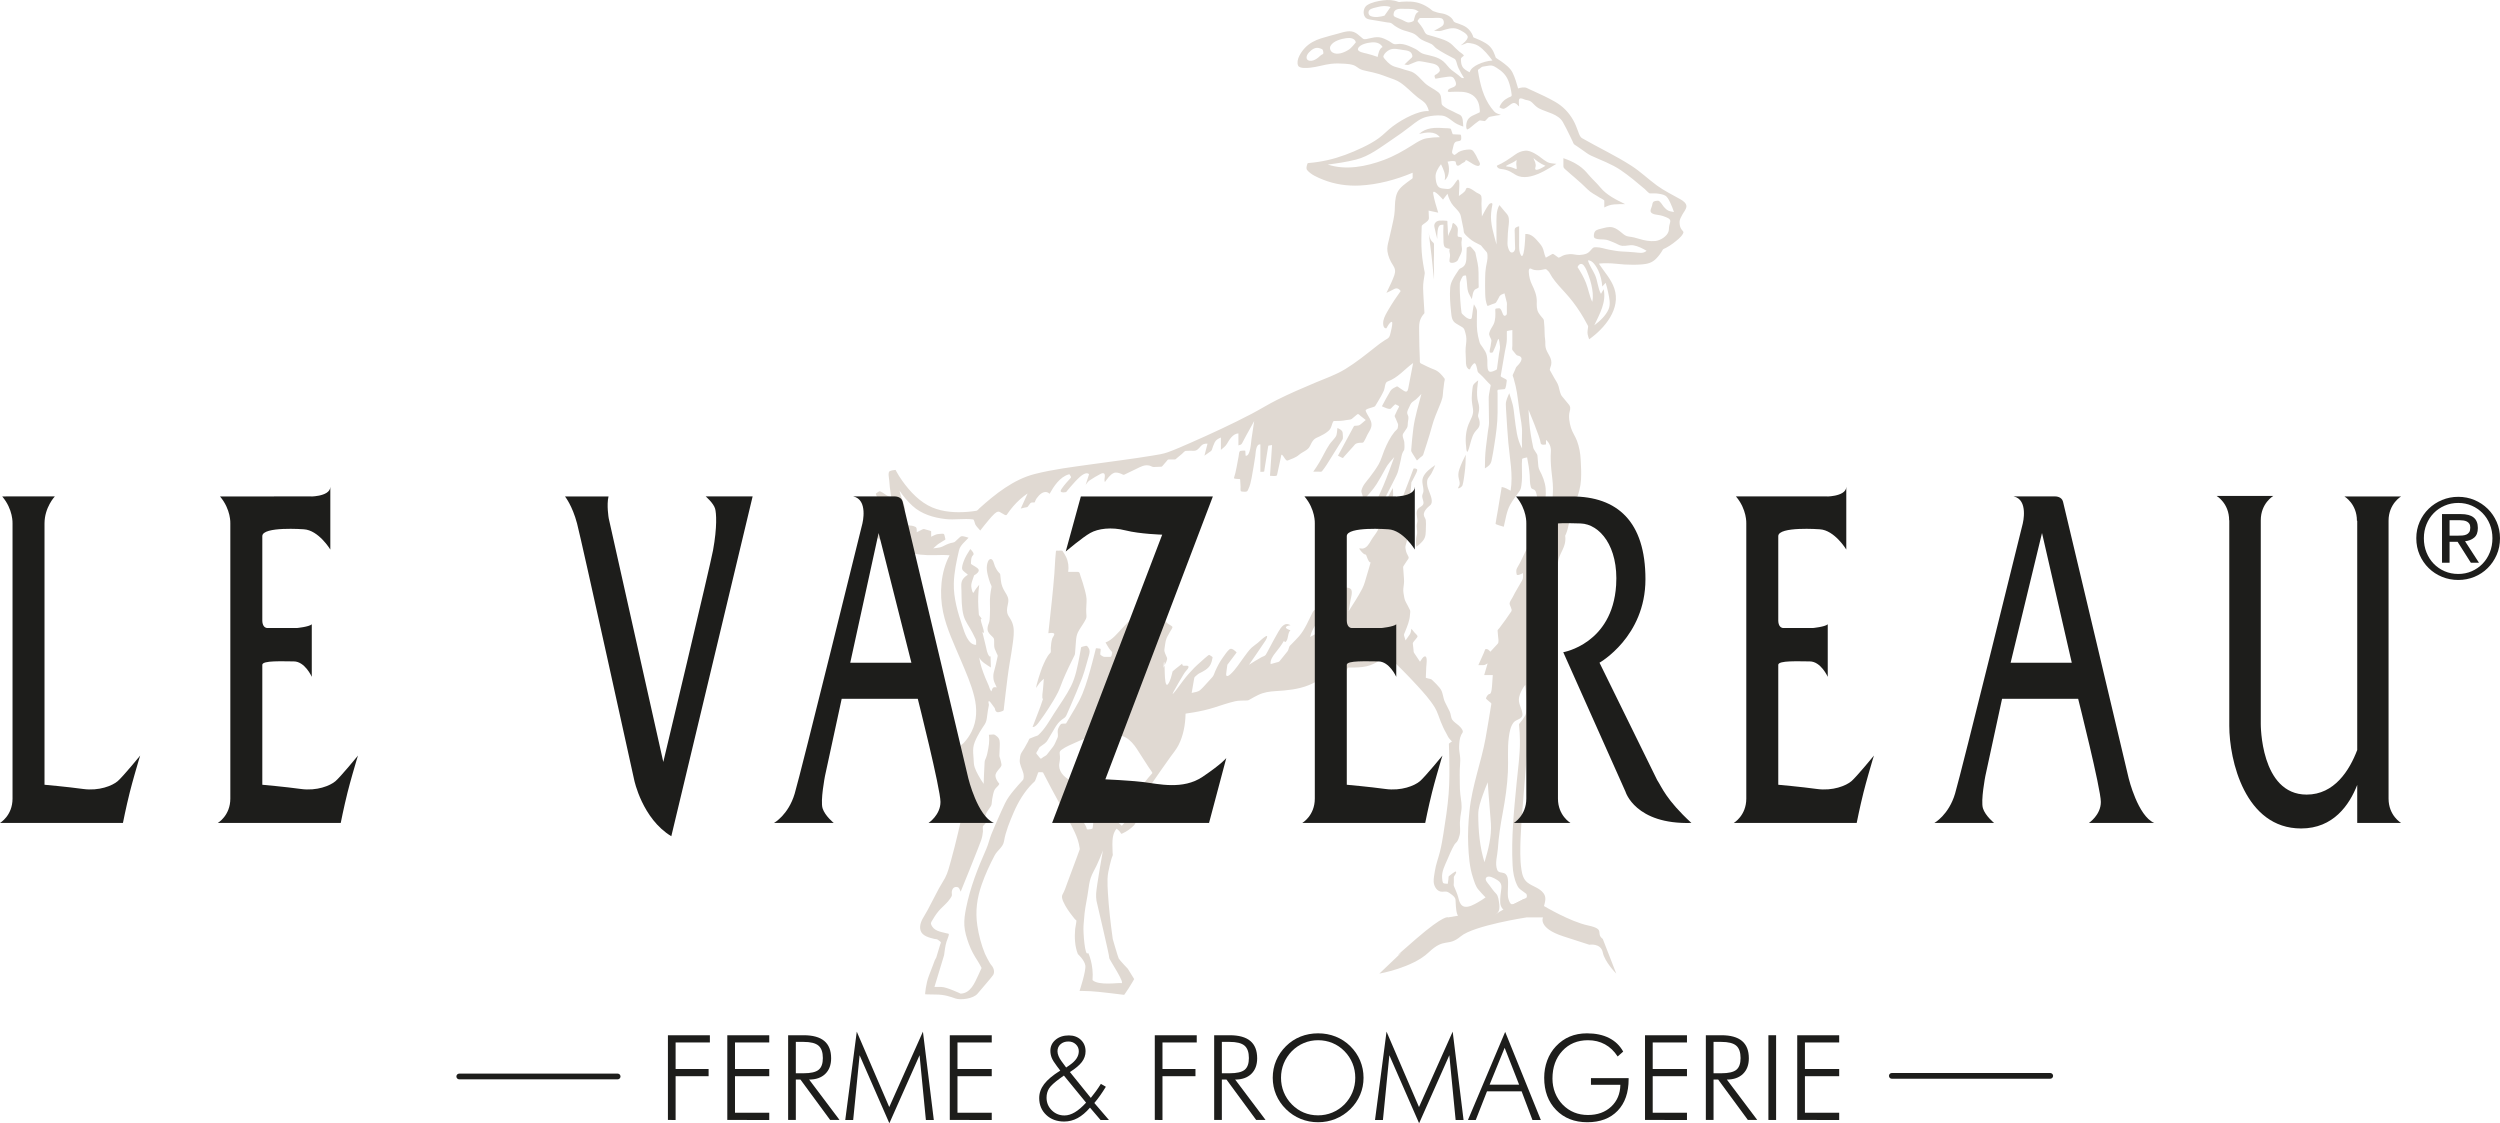<?xml version="1.0" encoding="utf-8"?>
<!-- Generator: Adobe Illustrator 15.1.0, SVG Export Plug-In . SVG Version: 6.00 Build 0)  -->
<!DOCTYPE svg PUBLIC "-//W3C//DTD SVG 1.1//EN" "http://www.w3.org/Graphics/SVG/1.1/DTD/svg11.dtd">
<svg version="1.1" id="Calque_1" xmlns="http://www.w3.org/2000/svg" xmlns:xlink="http://www.w3.org/1999/xlink" x="0px" y="0px"
	 width="799.419px" height="359.185px" viewBox="0 0 799.419 359.185" enable-background="new 0 0 799.419 359.185"
	 xml:space="preserve">
<g>
	<path fill="#1D1D1B" d="M213.579,358.13v-27.095h13.418v2.313h-10.957v8.477h10.549v2.313h-10.549v13.991H213.579z"/>
	<path fill="#1D1D1B" d="M232.567,358.13v-27.095h13.418v2.313h-10.957v8.477h10.957v2.313h-10.957v11.678h10.957v2.313H232.567z"/>
	<path fill="#1D1D1B" d="M252.019,358.13v-27.095h4.972c2.932,0,5.128,0.61,6.589,1.83c1.46,1.22,2.19,3.068,2.19,5.545
		c0,2.113-0.625,3.774-1.874,4.985s-2.969,1.816-5.159,1.816l9.719,12.918h-2.998l-9.497-12.918h-1.481v12.918H252.019z
		 M254.48,343.195h2.48c2.295,0,3.896-0.367,4.803-1.104c0.907-0.735,1.36-1.986,1.36-3.754c0-1.866-0.469-3.195-1.406-3.986
		c-0.938-0.791-2.523-1.188-4.757-1.188h-2.48V343.195z"/>
	<path fill="#1D1D1B" d="M270.286,358.13l3.683-28.242l10.383,24.115l10.771-24.115l3.479,28.242h-2.536l-2.017-20.691
		l-9.661,21.746l-9.513-21.746l-2.054,20.691H270.286z"/>
	<path fill="#1D1D1B" d="M303.71,358.13v-27.095h13.418v2.313h-10.957v8.477h10.957v2.313h-10.957v11.678h10.957v2.313H303.71z"/>
	<path fill="#1D1D1B" d="M332.304,351.107c0-1.581,0.528-3.067,1.586-4.457c1.057-1.391,2.773-2.827,5.148-4.311l-1.042-1.371
		c-0.856-1.125-1.423-2.039-1.702-2.744c-0.279-0.704-0.418-1.445-0.418-2.224c0-1.412,0.553-2.583,1.659-3.514
		s2.524-1.396,4.254-1.396c1.564,0,2.845,0.475,3.843,1.424c0.998,0.949,1.497,2.172,1.497,3.671c0,1.223-0.391,2.354-1.173,3.392
		s-2.061,2.113-3.834,3.226l6.681,8.267c0.58-0.704,1.141-1.433,1.684-2.187s1.055-1.521,1.536-2.299l1.592,0.927
		c-0.604,0.988-1.209,1.912-1.813,2.771c-0.605,0.858-1.228,1.665-1.87,2.419l4.664,5.429h-2.684l-3.368-3.946
		c-1.296,1.507-2.619,2.624-3.97,3.353c-1.351,0.729-2.784,1.094-4.298,1.094c-2.335,0-4.248-0.707-5.737-2.12
		C333.048,355.096,332.304,353.295,332.304,351.107z M334.654,350.996c0,1.595,0.557,2.941,1.669,4.041
		c1.113,1.101,2.467,1.65,4.062,1.65c1.073,0,2.181-0.34,3.322-1.02s2.335-1.705,3.582-3.077l-7.088-8.656l-1.225,0.871
		c-1.818,1.322-2.993,2.406-3.524,3.253S334.654,349.884,334.654,350.996z M338.152,336.149c0,0.481,0.111,0.995,0.332,1.538
		c0.222,0.544,0.529,1.081,0.923,1.612l1.514,2.058l1.2-0.834c0.959-0.667,1.673-1.365,2.141-2.095
		c0.467-0.729,0.701-1.488,0.701-2.279c0-0.878-0.32-1.616-0.959-2.216c-0.64-0.599-1.428-0.898-2.363-0.898
		c-1.021,0-1.858,0.29-2.51,0.871C338.478,334.487,338.152,335.234,338.152,336.149z"/>
	<path fill="#1D1D1B" d="M369.263,358.13v-27.095h13.418v2.313h-10.957v8.477h10.549v2.313h-10.549v13.991H369.263z"/>
	<path fill="#1D1D1B" d="M388.251,358.13v-27.095h4.972c2.932,0,5.128,0.61,6.588,1.83s2.19,3.068,2.19,5.545
		c0,2.113-0.624,3.774-1.873,4.985c-1.25,1.211-2.97,1.816-5.16,1.816l9.718,12.918h-2.998l-9.496-12.918h-1.481v12.918H388.251z
		 M390.712,343.195h2.48c2.295,0,3.896-0.367,4.803-1.104c0.907-0.735,1.36-1.986,1.36-3.754c0-1.866-0.469-3.195-1.406-3.986
		c-0.938-0.791-2.523-1.188-4.757-1.188h-2.48V343.195z"/>
	<path fill="#1D1D1B" d="M406.981,344.638c0-1.937,0.361-3.766,1.084-5.487c0.724-1.721,1.777-3.267,3.162-4.636
		c1.359-1.345,2.911-2.362,4.654-3.054c1.742-0.691,3.609-1.036,5.6-1.036c2.003,0,3.879,0.349,5.628,1.045
		c1.749,0.697,3.304,1.712,4.663,3.045c1.385,1.369,2.438,2.915,3.162,4.636c0.723,1.722,1.084,3.551,1.084,5.487
		c0,1.913-0.364,3.729-1.094,5.451c-0.729,1.721-1.78,3.254-3.152,4.599c-1.396,1.357-2.973,2.391-4.729,3.1
		c-1.755,0.71-3.609,1.064-5.563,1.064s-3.805-0.354-5.554-1.064c-1.749-0.709-3.315-1.742-4.7-3.1
		c-1.385-1.369-2.438-2.908-3.162-4.617C407.343,348.362,406.981,346.551,406.981,344.638z M409.628,344.638
		c0,1.629,0.296,3.168,0.887,4.618c0.592,1.449,1.455,2.755,2.59,3.914c1.134,1.147,2.403,2.015,3.81,2.601
		c1.405,0.586,2.928,0.879,4.567,0.879c1.603,0,3.119-0.296,4.55-0.889c1.43-0.592,2.718-1.455,3.864-2.591
		c1.122-1.147,1.981-2.452,2.58-3.914c0.598-1.462,0.896-3.001,0.896-4.618c0-1.628-0.296-3.167-0.888-4.617
		c-0.592-1.449-1.454-2.755-2.589-3.914c-1.122-1.136-2.401-1.999-3.837-2.591c-1.437-0.593-2.962-0.889-4.577-0.889
		c-1.603,0-3.113,0.296-4.531,0.889c-1.417,0.592-2.699,1.455-3.846,2.591c-1.135,1.172-1.998,2.477-2.59,3.914
		C409.924,341.458,409.628,342.998,409.628,344.638z"/>
	<path fill="#1D1D1B" d="M439.684,358.13l3.683-28.242l10.383,24.115l10.771-24.115L468,358.13h-2.536l-2.018-20.691l-9.66,21.746
		l-9.513-21.746l-2.055,20.691H439.684z"/>
	<path fill="#1D1D1B" d="M469.406,358.13l11.9-28.168l11.4,28.168h-2.684l-3.461-9.161h-11.067l-3.591,9.161H469.406z
		 M476.328,346.841h9.438l-4.627-11.79L476.328,346.841z"/>
	<path fill="#1D1D1B" d="M493.783,344.638c0-1.949,0.32-3.791,0.962-5.524s1.566-3.241,2.776-4.524
		c1.308-1.395,2.785-2.437,4.433-3.128c1.646-0.691,3.481-1.036,5.506-1.036c2.746,0,5.1,0.494,7.058,1.482
		c1.959,0.989,3.468,2.442,4.527,4.358l-1.776,1.56c-1.099-1.708-2.449-3.002-4.053-3.88c-1.604-0.879-3.412-1.318-5.423-1.318
		c-3.356,0-6.089,1.139-8.199,3.416c-2.109,2.276-3.164,5.229-3.164,8.854c0,1.611,0.28,3.13,0.842,4.557s1.379,2.693,2.452,3.8
		c1.086,1.096,2.301,1.916,3.646,2.463c1.345,0.548,2.819,0.821,4.424,0.821c3.035,0,5.506-0.891,7.412-2.673
		s2.884-4.111,2.934-6.988h-9.402v-2.128h12.049v0.296c0,4.319-1.174,7.699-3.521,10.143c-2.347,2.442-5.578,3.664-9.694,3.664
		c-4.108,0-7.434-1.308-9.975-3.924C495.054,352.313,493.783,348.882,493.783,344.638z"/>
	<path fill="#1D1D1B" d="M526.022,358.13v-27.095h13.418v2.313h-10.956v8.477h10.956v2.313h-10.956v11.678h10.956v2.313H526.022z"/>
	<path fill="#1D1D1B" d="M545.474,358.13v-27.095h4.972c2.933,0,5.129,0.61,6.589,1.83s2.19,3.068,2.19,5.545
		c0,2.113-0.624,3.774-1.873,4.985c-1.25,1.211-2.97,1.816-5.159,1.816l9.718,12.918h-2.998l-9.496-12.918h-1.48v12.918H545.474z
		 M547.936,343.195h2.479c2.295,0,3.896-0.367,4.803-1.104c0.907-0.735,1.36-1.986,1.36-3.754c0-1.866-0.469-3.195-1.406-3.986
		c-0.938-0.791-2.523-1.188-4.757-1.188h-2.479V343.195z"/>
	<path fill="#1D1D1B" d="M565.479,358.13v-27.095h2.462v27.095H565.479z"/>
	<path fill="#1D1D1B" d="M574.696,358.13v-27.095h13.418v2.313h-10.956v8.477h10.956v2.313h-10.956v11.678h10.956v2.313H574.696z"/>
</g>
<g>
	<path fill="#1D1D1B" d="M197.501,345.138h-50.65c-0.507,0-0.917-0.411-0.917-0.917c0-0.507,0.41-0.917,0.917-0.917h50.65
		c0.506,0,0.917,0.41,0.917,0.917C198.418,344.727,198.008,345.138,197.501,345.138"/>
	<path fill="#1D1D1B" d="M604.945,343.111h50.649c0.508,0,0.917,0.411,0.917,0.917s-0.409,0.917-0.917,0.917h-50.649
		c-0.506,0-0.917-0.411-0.917-0.917S604.439,343.111,604.945,343.111"/>
	<path fill="#E0D9D2" d="M347.443,192.535c0.12-1.326-0.256-2.728-0.585-4c-0.379-1.463-0.841-2.904-1.341-4.329
		c-0.206-0.586-0.204-1.332-0.869-1.332h-3.077c0.251-1.585,0.033-3.3-0.657-4.742c-0.322-0.675-0.709-1.324-1.143-1.932
		c-0.194-0.272-1.042-0.103-1.348-0.103c-0.343,0-0.728-0.167-0.769,0.211c-0.082,0.758-0.148,1.517-0.206,2.277
		c-0.123,1.603-0.169,3.21-0.293,4.813c-0.446,5.789-1.111,11.565-1.738,17.336c-0.063,0.584-0.126,1.167-0.191,1.75
		c0.526-0.077,1.151-0.168,1.666-0.002c0.673,0.217-0.276,1.257-0.407,1.668c-0.314,0.989-0.415,2.052-0.483,3.083
		c-0.015,0.233,0.099,1.307-0.073,1.468c-1.239,1.162-2.023,3.223-2.682,4.726c-0.174,0.396-2.251,6.425-1.83,6.511
		c-0.104-0.021,0.939-1.485,1.026-1.582c0.419-0.463,0.87-0.898,1.341-1.308c-0.093,1.154-0.187,2.308-0.281,3.462
		c-0.035,0.431-0.456,2.756,0,3.027c-0.943,3.031-2.237,5.957-3.323,8.94c0.938,0.14,1.948-1.442,2.399-2.038
		c1.008-1.333,1.939-2.729,2.843-4.133c1.035-1.609,2.044-3.247,2.904-4.958c0.615-1.224,1.004-2.528,1.532-3.789
		c1.146-2.742,2.449-5.423,3.77-8.085c0.121-0.244,0.122-0.419,0.144-0.704c0.098-1.273,0.195-2.546,0.293-3.818
		c0.073-0.954,0.198-1.876,0.618-2.747c0.579-1.202,1.447-2.255,2.094-3.424c0.329-0.596,0.698-1.083,0.642-1.757
		C347.295,195.533,347.308,194.025,347.443,192.535"/>
	<path fill="#E0D9D2" d="M472.692,128.689c-0.854-2.591,0-7.065,0-7.065c-0.461,0.319-0.91,0.672-1.295,1.081
		c-0.463,0.495-0.476,0.946-0.554,1.584c-0.121,0.989-0.215,1.982-0.223,2.98c-0.011,1.233,0.229,2.369,0.405,3.577
		c0.269,1.838-0.826,3.293-1.463,4.923c-0.848,2.174-1.036,4.665-0.745,6.971c0.047,0.368,0.047,1.458,0.345,1.725
		c0.176,0.158,0.556-1.087,0.584-1.179c0.495-1.587,0.827-3.541,1.735-4.941c0.6-0.925,1.512-1.383,1.652-2.568
		c0.089-0.757-0.059-1.58-0.386-2.268c-0.248-0.52-0.037-1.037,0.081-1.572C473.072,130.846,473.045,129.756,472.692,128.689
		C471.839,126.098,473.547,131.28,472.692,128.689"/>
	<path fill="#E0D9D2" d="M466.481,155.536c-0.867,1.301,0.998,0.27,1.18-0.36c0.363-1.258,0.497-2.604,0.676-3.896
		c0.276-1.999,0.361-3.852,0.361-5.871c-0.79,1.495-1.506,3.049-2.048,4.652c-0.366,1.084-0.423,2.055-0.132,3.162
		C466.724,154.006,466.971,154.802,466.481,155.536C465.539,156.949,467.423,154.124,466.481,155.536"/>
	<path fill="#E0D9D2" d="M458.945,148.707c-1.437,0.974-3.22,2.268-3.898,3.921c-0.6,1.462,0.195,2.95,0.123,4.433
		c-0.03,0.646-0.473,1.118-0.395,1.784c0.072,0.616,0.356,1.189,0.412,1.808c0.112,1.297-1.443,1.373-1.934,2.316
		c-0.688,1.325,0.317,2.945-0.109,4.333c-0.398,1.296,0.284,2.479-0.087,3.778c-0.344,1.2-0.316,2.54-0.137,3.768
		c0.748-0.549,1.457-1.18,2.052-1.892c1.07-1.286,0.921-2.646,0.978-4.241c0.028-0.765,0.075-1.551-0.021-2.313
		c-0.062-0.487-0.322-0.829-0.515-1.264c-0.59-1.336,0.955-2.812,1.883-3.549c1.14-0.906,0.198-3.093-0.207-4.18
		c-0.326-0.881-0.64-1.541-0.727-2.492c-0.058-0.63-0.068-1.358,0.253-1.927c0.293-0.52,0.745-0.95,1.042-1.485
		C458.156,150.608,458.572,149.662,458.945,148.707"/>
	<path fill="#E0D9D2" d="M511.719,59.915c-1.16-1.418-2.563-2.62-3.736-4.028c-0.975-1.17-1.881-2.103-3.162-2.961
		c-1.604-1.075-3.091-1.696-4.896-2.353v2.035c0,0.868-0.064,0.947,0.573,1.526c2.342,2.131,4.843,4.085,7.069,6.344
		c1.129,1.145,2.701,1.919,4.096,2.797c0.207,0.131,1.34,0.648,1.34,0.912v2.15c1.059-0.529,1.923-0.863,3.109-0.964
		c1.178-0.1,2.365-0.114,3.546-0.087C516.816,63.863,513.779,62.434,511.719,59.915"/>
	<path fill="#E0D9D2" d="M507.981,60.966c0.01,0.006,0.01,0.003,0.01,0.003C507.771,60.831,507.73,60.806,507.981,60.966"/>
	<path fill="#E0D9D2" d="M429.341,138.438c0-1.007-1.68-1.567-1.68-1.567c-0.122,0.777-0.084,2.04-0.51,2.707
		c-0.582,0.911-1.443,1.656-2.054,2.563c-1.224,1.822-2.096,3.861-3.233,5.738c-0.605,1-1.238,1.988-1.924,2.935h1.604
		c0.32,0,0.96,0.151,1.181-0.119c1.113-1.362,2-2.875,2.928-4.364c0.935-1.499,1.873-2.995,2.813-4.49
		c0.265-0.422,0.531-0.843,0.796-1.265C429.575,140.08,429.341,139,429.341,138.438"/>
	<path fill="#E0D9D2" d="M466.185,83.157c0.46-1.168,1.433-2.423,1.288-3.742c-0.075-0.674-0.171-1.303-0.146-1.988
		c0.009-0.233,0.246-1.248,0.114-1.432c-0.122-0.171-0.935-0.249-1.147-0.306c-0.266-0.071-0.196-0.624-0.196-0.842
		c0-0.841,0.265-1.613-0.189-2.388c-0.216-0.369-0.522-0.693-0.87-0.94c-0.674-0.709-0.658,0.628-0.755,0.998
		c-0.278,1.055-0.958,1.958-1.243,3.003c-0.013-1.378-0.117-2.758-0.196-4.133c-0.015-0.266,0.104-0.751-0.205-0.779
		c-0.77-0.07-1.554-0.121-2.325-0.062c-1.134,0.087-1.896,0.994-1.633,2.073c0.184,0.758,0.362,1.518,0.523,2.281
		c0.051,0.241,0.414,1.348,0.291,1.543c0.162-0.258,0.08-0.888,0.098-1.179c0.047-0.719,0.067-1.47,0.245-2.172
		c0.283-1.124,0.732-1.237,1.731-1.237c-0.052,1.465-0.096,2.942-0.012,4.407c0.044,0.766-0.059,1.89,0.335,2.588
		c0.289,0.514,1.166,0.626,1.69,0.726c-0.291,0.657,0.017,1.157,0.086,1.805c0.074,0.695-0.193,1.369-0.182,2.06
		C463.506,84.616,465.893,83.897,466.185,83.157C466.493,82.375,465.875,83.94,466.185,83.157"/>
	<path fill="#E0D9D2" d="M458.548,81.479v-3.331c0-0.518-0.267-0.526-0.63-0.926c-0.75-0.825-0.938-1.914-1.096-2.983
		c0.673,5.057,1.262,10.105,1.726,15.185C458.639,86.774,458.401,84.124,458.548,81.479"/>
	<path fill="#E0D9D2" d="M456.821,74.238c-0.04-0.302-0.063-0.481-0.063-0.481S456.778,73.951,456.821,74.238"/>
	<path fill="#E0D9D2" d="M490.675,49.034c-0.966-0.498-1.913-0.96-3.023-0.843c-1.229,0.129-2.169,0.549-3.174,1.26
		c-1.854,1.311-3.722,2.644-5.83,3.527c0.044,0.667,0.684,0.996,1.285,1.051c1.055,0.096,2.071,0.36,3.017,0.855
		c0.901,0.471,1.674,1.13,2.651,1.459c1.234,0.415,2.648,0.332,3.902,0.036c2.958-0.697,5.616-2.425,8.179-3.991
		c-0.909-0.106-2.084-0.114-2.9-0.558C493.328,51.038,492.162,49.802,490.675,49.034C488.69,48.01,492.66,50.059,490.675,49.034
		 M482.159,53.279c-1.902-0.112,1.455-0.895,2.798-2.126c-0.049,0.393-0.081,0.789-0.094,1.185c-0.017,0.52,0.175,1.107,0.121,1.605
		c-0.03,0.273-0.604-0.052-0.708-0.097C483.599,53.556,482.901,53.323,482.159,53.279 M491,53.391
		c0.157-0.464,0.026-1.019-0.095-1.475c-0.096-0.359-0.534-1.044-0.501-1.398c-0.014,0.151,1.289,1.113,1.454,1.225
		c0.729,0.494,1.508,0.934,2.322,1.272C493.285,53.575,490.328,55.375,491,53.391C491.254,52.64,490.328,55.375,491,53.391"/>
	<path fill="#E0D9D2" d="M489.787,291.638c1.589,0.057,3.892-0.775,3.892-0.775c-0.396-0.285-0.075-0.691,0.042-1.136
		c0.385-1.455,0.812-2.839-0.175-4.129c-1.313-1.718-3.396-2.091-5.036-3.331c-1.355-1.023-1.77-2.612-2.01-4.216
		c-0.25-1.667-0.348-3.328-0.356-5.013c-0.037-6.396,0.578-12.76,1.077-19.128c0.262-3.345,0.518-6.69,0.813-10.034
		c0.218-2.467,0.607-4.906,0.651-7.385c0.031-1.749-0.001-3.485,0.618-5.149c0.355-0.957,0.891-1.837,1.213-2.806
		c0.32-0.963,0.519-1.966,0.688-2.965c0.444-2.624,0.843-5.255,1.132-7.9c0.12-1.1,0.24-2.018,0.696-3.052
		c0.185-0.422,0.425-0.772,0.425-1.251c0-0.504-0.115-1-0.115-1.505c0-1,0.125-1.996,0.194-2.992c0.088-1.28,0.523-2.49,0.847-3.729
		c0.479-1.825,0.856-3.668,1.218-5.52c0.067-0.348,0.143-0.53,0.3-0.846c0.474-0.947,0.797-1.977,0.962-3.022
		c0.273-1.731,0.017-3.59-0.201-5.315c-0.102-0.813-0.157-1.649,0.123-2.446c0.3-0.858,0.593-1.719,0.87-2.584
		c0.422-1.32,0.449-2.602,0.453-3.977c0.003-1.294,0.141-2.439,0.634-3.644c0.528-1.29,1.298-2.52,1.625-3.884
		c0.194-0.811,0.256-1.682,0.134-2.51c-0.026-0.185,0.158-0.426,0.229-0.589c0.262-0.601,0.446-1.219,0.604-1.854
		c0.32-1.279,0.534-2.556,0.938-3.816c0.527-1.651,1.057-3.299,1.664-4.924c0.857-2.296,1.483-4.432,1.624-6.896
		c0.12-2.118,0.009-4.236-0.108-6.352c-0.115-2.094-0.449-4.027-1.185-6.004c-0.535-1.436-1.49-2.731-1.927-4.184
		c-0.467-1.558-0.857-3.605-0.401-5.207c0.254-0.891,0.295-1.57-0.347-2.296c-0.543-0.614-1.055-1.243-1.557-1.891
		c-0.28-0.361-0.681-0.742-0.867-1.164c-0.394-0.892-0.54-1.785-0.793-2.712c-0.268-0.98-0.944-1.867-1.43-2.749
		c-0.438-0.795-0.88-1.588-1.325-2.38c-0.16-0.284,0.33-1.363,0.391-1.692c0.2-1.12-0.033-1.918-0.56-2.908
		c-0.463-0.87-1.021-1.719-1.216-2.7c-0.164-0.831-0.023-1.679-0.15-2.495c-0.206-1.337-0.142-2.626-0.221-3.963
		c-0.042-0.706-0.104-1.41-0.172-2.113c-0.045-0.468-0.376-0.726-0.673-1.09c-0.357-0.436-0.719-0.865-1.013-1.349
		c-0.699-1.155-0.604-2.429-0.588-3.73c0.023-1.832-0.732-3.702-1.536-5.317c-0.593-1.191-0.962-2.688-1.016-4.013
		c-0.013-0.317-0.048-1.024,0.368-1.132c0.243-0.062,0.477,0.121,0.682,0.215c0.496,0.226,1.048,0.309,1.589,0.322
		c0.803,0.02,1.61-0.105,2.386-0.306c0.568-0.149,0.613,0.065,1.075,0.48c0.313,0.282,0.42,0.423,0.61,0.784
		c0.479,0.906,1.065,1.756,1.699,2.559c1.409,1.786,3.041,3.387,4.503,5.129c1.745,2.077,3.288,4.308,4.65,6.652
		c0.388,0.668,0.763,1.343,1.117,2.028c0.121,0.232,0.315,0.475,0.288,0.74c-0.082,0.788-0.299,1.616-0.15,2.404
		c0.103,0.551,0.28,1.092,0.484,1.614c4.978-3.514,10.238-9.82,8.043-16.25c-1.013-2.969-3.039-5.118-4.75-7.652
		c-0.137-0.204-0.208-0.305,0.073-0.334c0.797-0.084,1.608-0.086,2.408-0.086c1.866,0,3.68,0.29,5.535,0.403
		c1.861,0.114,3.743,0.119,5.603-0.033c1.79-0.146,3.182-0.513,4.483-1.817c0.848-0.849,1.58-1.847,2.164-2.896
		c0.128-0.232,0.759-0.434,0.981-0.56c0.804-0.454,1.62-0.92,2.341-1.497c1.08-0.864,2.402-1.781,3.099-3.006
		c0.37-0.653,0.041-0.803-0.366-1.291c-0.582-0.7-0.705-1.651-0.705-2.53c0-0.747,0.486-1.549,0.816-2.19
		c0.404-0.784,1.299-1.805,1.375-2.695c0.091-1.073-1.153-1.923-1.979-2.369c-2.48-1.409-5.132-2.687-7.438-4.372
		c-2.765-2.017-5.23-4.411-8.11-6.276c-5.084-3.292-10.58-5.83-15.816-8.849c-0.722-0.417-0.994-1.386-1.267-2.119
		c-0.479-1.29-0.942-2.534-1.631-3.732c-1.422-2.478-3.304-4.398-5.773-5.812c-2.212-1.267-4.535-2.335-6.852-3.393
		c-0.677-0.309-1.371-0.597-2.029-0.945c-0.871-0.461-2.032-0.203-2.926,0.082c-0.481-1.697-0.995-3.477-1.778-5.06
		c-0.75-1.519-2.323-2.666-3.668-3.627c-0.479-0.343-0.971-0.673-1.472-0.986c-0.309-0.193-0.287-0.369-0.414-0.733
		c-0.641-1.834-1.431-3.109-3.103-4.102c-1.186-0.703-2.458-1.276-3.744-1.77c-0.231-0.088-0.241-0.49-0.335-0.708
		c-0.419-0.97-1.136-1.921-1.997-2.536c-0.742-0.53-1.608-0.857-2.457-1.17c-0.456-0.168-1.487-0.375-1.705-0.887
		c-0.608-1.423-2.447-2.259-3.908-2.451c-0.868-0.114-1.724-0.376-2.54-0.687c-0.374-0.143-0.723-0.551-1.046-0.783
		c-1.871-1.345-3.839-2.143-6.152-2.263c-0.991-0.052-1.988-0.028-2.979,0.048c-0.334,0.026-0.72,0.15-1.035,0.024
		c-1.534-0.614-3.226-0.698-4.844-0.474c-1.684,0.232-3.612,0.593-5.073,1.511c-1.181,0.741-1.498,2.685-0.698,3.813
		c0.465,0.655,1.186,0.745,1.919,0.864c0.916,0.149,1.831,0.301,2.745,0.454c0.813,0.136,1.626,0.273,2.438,0.411
		c0.355,0.06,0.874,0.052,1.204,0.204c0.406,0.187,0.8,0.62,1.177,0.87c0.922,0.609,1.879,1.143,2.933,1.482
		c0.886,0.284,1.795,0.492,2.666,0.819c0.897,0.337,1.434,0.819,2.104,1.465c1.11,1.069,2.719,1.394,4.055,2.08
		c0.636,0.327,1.021,1.039,1.647,1.462c1.801,1.217,3.752,2.236,5.681,3.233c0.338,0.175,0.516,0.601,0.623,0.941
		c0.227,0.728,0.376,1.401,0.712,2.098c0.523,1.083,1.13,2.13,1.764,3.151c-0.611,0-0.704,0.026-1.145-0.375
		c-0.895-0.811-1.902-1.465-2.853-2.205c-0.998-0.776-1.646-1.947-2.639-2.771c-1.778-1.478-3.844-1.729-6.002-2.291
		c-0.763-0.198-1.273-0.479-1.86-0.981c-0.64-0.547-1.45-0.911-2.214-1.251c-1.271-0.566-2.435-1.047-3.842-1.074
		c-0.521-0.01-1.353,0.211-1.848,0.067c-0.531-0.154-1.12-0.705-1.613-0.966c-0.964-0.511-2.06-1.089-3.156-1.216
		c-1.068-0.123-2.138,0.146-3.172,0.38c-0.545,0.123-1.49,0.452-2.001,0.068c-0.753-0.567-1.391-1.247-2.198-1.766
		c-1.807-1.16-3.86-0.357-5.734,0.152c-1.83,0.497-3.672,0.964-5.48,1.536c-1.898,0.601-3.695,1.529-5.085,2.982
		c-1.181,1.235-3.004,3.847-2.231,5.7c0.436,1.049,3.056,0.767,3.881,0.685c2.245-0.222,4.406-0.973,6.648-1.239
		c1.471-0.174,3.022-0.126,4.494-0.026c0.877,0.059,1.77,0.157,2.61,0.42c0.763,0.239,1.275,0.743,1.943,1.146
		c0.694,0.419,1.486,0.581,2.269,0.749c1.359,0.291,2.722,0.584,4.053,0.99c0.976,0.297,1.921,0.678,2.878,1.026
		c1.341,0.487,2.698,0.883,3.894,1.689c2.001,1.352,3.646,3.193,5.521,4.7c1.009,0.812,2.139,1.307,2.836,2.452
		c0.362,0.595,0.63,1.268,0.759,1.954c-1.924-0.069-3.863,0.63-5.596,1.399c-2.102,0.933-4.093,2.132-5.938,3.5
		c-1.561,1.156-2.859,2.605-4.42,3.748c-1.641,1.202-3.453,2.167-5.285,3.041c-3.542,1.69-7.287,3.146-11.124,4.007
		c-1.938,0.435-3.913,0.755-5.896,0.908c-0.431,0.033-0.447-0.033-0.595,0.4c-0.182,0.533-0.441,1.366-0.044,1.861
		c1.183,1.474,3.39,2.394,5.08,3.073c3.698,1.485,7.75,2.08,11.722,1.885c5.757-0.283,11.638-1.857,16.943-4.098v1.582
		c0,0.325-0.371,0.453-0.62,0.641c-1.536,1.165-3.555,2.413-4.337,4.238c-0.753,1.755-0.682,3.74-0.777,5.61
		c-0.101,1.972-0.637,3.944-1.05,5.87c-0.264,1.229-0.542,2.455-0.85,3.674c-0.302,1.193-0.602,2.278-0.43,3.52
		c0.219,1.591,0.908,3.15,1.8,4.48c0.678,1.009,0.824,1.945,0.421,3.104c-0.517,1.482-1.203,2.911-1.88,4.325
		c-0.219,0.459-0.44,0.917-0.668,1.373c0.824-0.377,1.644-0.769,2.437-1.206c0.853-0.469,1.587-0.15,2.127,0.617
		c-1.366,1.892-2.671,3.839-3.847,5.854c-0.664,1.138-1.444,2.389-1.705,3.699c-0.134,0.663-0.136,2.539,0.988,2.369
		c0.332-0.555,0.981-1.942,1.68-2.069c0.623-0.113-0.438,3.897-0.563,4.301c-0.298,0.955-0.699,0.999-1.603,1.556
		c-1.084,0.667-2.073,1.446-3.072,2.235c-3.09,2.439-6.177,4.921-9.538,6.984c-3.05,1.872-6.489,3.044-9.777,4.426
		c-4.089,1.719-8.168,3.482-12.136,5.468c-2.762,1.382-5.374,3.022-8.108,4.454c-6.409,3.355-13.001,6.389-19.622,9.302
		c-2.355,1.036-4.717,2.091-7.138,2.967c-1.605,0.581-3.34,0.819-5.017,1.097c-6.447,1.066-12.94,1.855-19.409,2.768
		c-6.08,0.858-12.276,1.594-18.234,3.123c-6.669,1.711-12.556,6.389-17.586,10.926c-0.263,0.236-0.613,0.742-0.979,0.807
		c-0.941,0.169-1.895,0.275-2.848,0.35c-3.764,0.294-7.758,0.076-11.275-1.406c-3.926-1.655-7.155-5.095-9.584-8.513
		c-0.709-0.997-1.371-2.031-1.949-3.109c-0.026-0.048-0.163-0.393-0.221-0.387c-0.607,0.068-1.286,0.14-1.842,0.407
		c-0.676,0.323-0.211,2.336-0.166,2.908c0.118,1.493,0.252,2.994,0.493,4.473c0.022,0.136,0.256,0.798,0.056,0.855
		c-0.4,0.113-1.056-0.341-1.382-0.516c-0.433-0.233-2.02-1.538-2.419-1.251c-0.141,0.1-1.075,0.653-1.026,0.792
		c0.205,0.59,0.426,1.176,0.662,1.755c0.278,0.684,0.561,1.4,0.978,2.015c0.335,0.496,0.216,0.656-0.402,0.753
		c-0.555,0.088-1.129,0.08-1.689,0.06c-0.456-0.016-0.601,0.414-0.876,0.764c-0.272,0.348-0.424,0.401-0.314,0.806
		c0.183,0.674,0.378,1.345,0.589,2.012c0.437,1.381,0.885,2.44,1.839,3.529l-2.508,0.711c3.409,2.715,7.107,5.014,11.344,6.159
		c3.022,0.817,6.081,1.126,9.204,1.03c1.578-0.049,3.179-0.098,4.754,0.04c-2.878,5.38-3.308,12.292-2.084,18.155
		c1.108,5.306,3.577,10.392,5.672,15.367c1.613,3.832,3.337,7.691,4.32,11.745c0.907,3.74,0.878,7.588-0.865,11.096
		c-0.662,1.329-1.52,2.563-2.535,3.646c-0.29,0.311-0.986,0.728-1.147,1.118c-1.56,3.779,0.432,7.39,2.142,10.698
		c0.501,0.968,0.723,1.108,0.518,2.083c-1.044,4.953-2.14,9.896-3.312,14.82c-0.708,2.972-1.439,5.938-2.265,8.879
		c-0.523,1.859-0.994,3.88-1.913,5.596c-0.602,1.126-1.328,2.191-1.94,3.316c-0.884,1.624-1.722,3.274-2.572,4.917
		c-0.671,1.299-1.327,2.616-2.107,3.854c-0.857,1.358-1.683,3.023-1.2,4.674c0.521,1.78,2.815,2.315,4.397,2.705
		c0.251,0.062,0.886,0.067,1.085,0.237c0.218,0.187,0.936,0.6,1.01,0.865c0.041,0.147-0.168,0.555-0.211,0.695l-0.525,1.733
		c-0.246,0.81-0.491,1.62-0.736,2.429l-0.465,0.865c0,0-0.776,2.135-1.844,4.852c-1.067,2.717-1.261,6.017-1.261,6.017
		s0.776,0.097,3.493,0.097c2.717,0,4.561,0.68,6.211,1.262c1.649,0.582,5.725,0.098,7.084-1.553c1.358-1.65,4.366-5.046,4.949-5.919
		c0.582-0.874,0.291-2.232-0.485-3.106c-0.777-0.873-2.114-3.746-2.114-3.746c-1.176-2.859-1.975-5.931-2.433-8.983
		c-0.689-4.596-0.11-8.843,1.424-13.197c1.125-3.194,2.543-6.293,4.133-9.281c0.869-1.632,2.66-2.581,2.976-4.498
		c0.512-3.109,1.823-6.253,3.054-9.13c1.471-3.437,3.44-6.738,6.104-9.396c0.369-0.369,0.677-0.516,0.857-0.994
		c0.228-0.609,0.457-1.218,0.685-1.827c0.176-0.468,0.115-0.785,0.624-0.742c0.186,0.016,1.086-0.029,1.171,0.136
		c0.165,0.318,0.33,0.637,0.495,0.954c0.705,1.36,1.414,2.719,2.128,4.074c1.372,2.605,2.832,5.16,4.218,7.757
		c1.489,2.792,3.227,5.673,4.234,8.686c0.286,0.855,0.476,1.765,0.618,2.655c0.037,0.228,0.061,0.325-0.012,0.526
		c-0.288,0.789-0.576,1.578-0.865,2.366c-1.009,2.752-2.023,5.502-3.067,8.241c-0.46,1.209-0.847,2.537-1.501,3.66
		c-0.438,0.752-0.075,1.717,0.249,2.437c0.752,1.669,1.868,3.227,2.995,4.66c0.332,0.422,0.688,0.931,1.135,1.246
		c0.132,0.093-0.352,2.507-0.372,2.733c-0.234,2.61-0.127,5.574,0.87,8.041c0,0,2.088,1.876,2.379,3.622
		c0.291,1.747-1.844,8.152-1.844,8.152s1.262,0,3.591,0.097c2.329,0.098,10.674,1.164,10.674,1.164s0.583-0.775,1.456-2.135
		c0.873-1.358,1.747-2.911,1.747-2.911l-2.038-3.299c0,0-2.62-2.717-2.911-3.3c-0.291-0.582-1.909-6.22-1.909-6.22
		c-0.679-4.931-1.256-9.893-1.555-14.86c-0.086-1.434-0.151-2.87-0.114-4.305c0.039-1.513,0.36-2.942,0.72-4.411
		c0.257-1.053,0.512-2.142,0.936-3.143c0.083-0.195-0.018-0.582-0.028-0.788c-0.042-0.896-0.069-1.793-0.069-2.689
		c0-1.802,0.134-3.653,1.348-5.097c0.441,0.366,0.907,0.769,1.22,1.254c0.27,0.416,0.163,0.506,0.714,0.256
		c1.27-0.577,2.528-1.459,3.51-2.448c1.001-1.008,0.917-2.472,1.237-3.795c0.469-1.942,1.074-3.913,2.062-5.66
		c1.603-2.832,3.526-5.507,5.381-8.177c1.002-1.443,2.014-2.879,3.045-4.301c0.913-1.26,1.923-2.461,2.634-3.853
		c1.517-2.969,2.159-6.453,2.235-9.77c0.008-0.341,0.024-0.285,0.364-0.331c0.733-0.1,1.465-0.213,2.194-0.337
		c2.266-0.386,4.51-0.877,6.699-1.582c2.165-0.697,4.337-1.444,6.553-1.966c1.26-0.297,2.617-0.203,3.904-0.263
		c0.382-0.017,0.514-0.118,0.854-0.317c0.864-0.51,1.744-0.993,2.648-1.429c1.818-0.878,3.621-1.13,5.623-1.249
		c3.574-0.215,7.266-0.552,10.618-1.923c1.399-0.573,2.85-1.352,4.082-2.241c0.124-0.089,0.396,0.033,0.545,0.044
		c1.045,0.074,2.086-0.234,3.062-0.566c1.114-0.379,2.217-0.79,3.313-1.222c0.593-0.234,0.691-0.281,1.029-0.813
		c0.138-0.215,0.358-0.831,0.644-0.821c0.561,0.021,1.122,0.021,1.682,0.009c1.778-0.039,3.668-0.147,5.349-0.775
		c1.469-0.549,2.945-1.436,4.237-2.329c0.303-0.209,0.543-0.809,0.75-1.119c3.447,3.222,6.797,6.566,9.982,10.048
		c1.997,2.184,4.052,4.438,5.593,6.979c0.841,1.387,1.259,2.966,1.868,4.461c0.506,1.244,1.046,2.493,1.726,3.655
		c0.221,0.378,0.411,0.768,0.608,1.16c0.3,0.601,0.827,1.063,1.274,1.56c-0.141,0.104-0.997,0.605-0.99,0.747
		c0.009,0.221,0.018,0.442,0.024,0.665c0.045,1.27,0.078,2.541,0.102,3.812c0.068,3.815,0.095,7.65-0.199,11.456
		c-0.328,4.253-0.995,8.522-1.663,12.733c-0.311,1.96-0.642,3.925-1.126,5.851c-0.515,2.051-1.275,4-1.608,6.103
		c-0.171,1.072-0.456,2.457-0.389,3.547c0.088,1.438,1.076,3.134,2.673,3.134c0.469,0,1.113-0.121,1.567,0
		c0.508,0.136,1.068,0.589,1.481,0.893c0.561,0.413,1.192,0.95,1.252,1.69c0.06,0.729,0.068,1.464,0.133,2.194
		c0.13,1.491,0.316,3.407,1.862,4.082c1.987,0.867,4.578,1.087,6.692,0.623c1.026-0.227,1.967-0.731,2.831-1.317
		c0.565-0.383,1.375-0.795,1.841-1.294c0.749-0.803,0.777-1.964,0.624-2.968c-0.148-0.974-0.252-2.545-0.99-3.284
		c-0.83-0.829-1.518-1.838-2.21-2.781c-0.403-0.55-1.566-1.636-0.948-2.358c0.748-0.872,2.604,0.226,3.326,0.657
		c1.218,0.729,1.65,1.462,1.493,2.85c-0.17,1.494-0.452,3.007-0.35,4.517c0.104,1.535,1.012,2.55,2.465,3.045
		c1.275,0.433,2.469,0.153,3.776,0.139C485.963,291.833,488.197,291.581,489.787,291.638 M442.714,5.006
		c-1.31,0.386-3.11,0.686-4.405,0.138c-0.709-0.3-0.936-1.252-0.445-1.868c0.499-0.626,1.978-0.839,2.667-1.029
		c1.308-0.359,2.825-0.461,4.125,0L442.714,5.006z M422.939,17.343c-0.542,0.193-1.01,0.752-1.457,1.096
		c-0.646,0.497-1.354,0.941-2.186,1c-1.911,0.134-1.802-1.536-0.767-2.634c0.949-1.006,2.114-1.865,3.514-1.358
		c0.246,0.089,0.836,0.234,0.929,0.514C423.071,16.259,423.391,17.182,422.939,17.343C422.453,17.515,423.425,17.17,422.939,17.343
		 M431.311,15.863c-1.373,0.898-3.698,1.891-5.26,0.882c-0.652-0.422-0.975-1.368-0.595-2.066c0.86-1.577,3.405-2.253,5.041-2.48
		c1.16-0.16,2.733-0.054,3.058,1.327C433.555,13.526,432.28,15.229,431.311,15.863C430.339,16.498,432.28,15.229,431.311,15.863
		 M452.116,6.493c-0.148,0.449-1.255,0.675-1.632,0.69c-0.734,0.029-1.507-0.573-2.17-0.85c-0.698-0.292-1.411-0.551-2.101-0.863
		c-0.67-0.304-0.687-0.699-0.501-1.423c0.391-1.52,2.45-1.222,3.665-1.205c1.446,0.019,3.206-0.162,4.316,0.982
		C452.48,3.885,452.178,6.311,452.116,6.493 M467.646,21.342c-0.416-0.702-0.475-1.625-0.487-2.422
		c-0.008-0.506,0.521-0.744,0.886-1.061c0.281-0.244-1.241-1.215-1.41-1.355c-0.805-0.668-1.508-1.431-2.255-2.159
		c-1.479-1.441-3.667-1.969-5.58-2.568c-0.728-0.227-1.457-0.449-2.197-0.631c-0.906-0.223-1.163-1.254-1.576-1.979
		c-0.383-0.673-0.892-1.284-1.375-1.887c-0.464-0.58-0.482-0.492-0.029-1.095c0.359-0.479,0.401-0.42,1.007-0.42h1.424h1.919
		c0.878,0,1.975-0.175,2.828,0.053c0.696,0.187,0.947,0.9,0.893,1.558c-0.057,0.68-0.515,0.975-1.059,1.319
		c-0.67,0.422-1.375,0.791-2.088,1.135c0.729,0.02,1.653,0.219,2.353,0.009c1.706-0.51,3.495-1.212,5.24-0.542
		c0.767,0.295,3.477,1.58,3.177,2.721c-0.265,1.006-1.434,1.868-2.215,2.483c0.374-0.132,0.748-0.263,1.122-0.395
		c0.286-0.1,0.824-0.421,1.131-0.393c1.114,0.101,2.434,0.34,3.379,0.953c1.801,1.169,3.22,2.983,4.498,4.687
		c-1.604,0.109-3.231,0.573-4.671,1.274c-1.006,0.491-2.31,1.31-2.608,2.487C469.126,22.704,468.127,22.157,467.646,21.342
		C467.101,20.419,468.191,22.265,467.646,21.342 M440.53,18.201c-1.166-0.438-2.377-0.77-3.579-1.092
		c-0.562-0.151-3.126-0.506-2.687-1.607c0.545-1.367,3.076-1.829,4.313-1.943c1.379-0.126,2.815,0.187,3.529,1.488
		C441.063,15.453,440.714,17.23,440.53,18.201 M350.511,285.685c-0.047,0.791,0.001,1.579,0.109,2.363
		c0.066,0.476,4.232,17.786,4.08,18.26c-0.125,0.39,5.576,8.676,3.708,8.053c-0.517-0.173-7.122,0.9-9.053-0.96
		c0.423-4.873-1.344-8.824-1.436-8.682c-1.002,1.557-1.589-6.781-1.446-8.542c-0.112,1.379,0.187-2.763,0.34-4.138
		c0.279-2.504,0.875-4.944,1.195-7.442c0.169-1.313,0.359-2.627,0.78-3.887c0.464-1.387,1.253-2.64,1.874-3.957
		c0.734-1.561,1.408-3.152,2.012-4.768C352.674,271.986,350.655,283.234,350.511,285.685S350.655,283.234,350.511,285.685
		 M363.777,253.818c-0.572,1.271-0.967,2.611-1.322,3.954c-0.254,0.958-0.407,2.055-0.875,2.938
		c-0.348,0.657-1.006,1.236-1.49,1.794c-0.452,0.519-0.905,1.036-1.36,1.553c-0.388-0.346-0.775-0.689-1.163-1.034
		c-0.381-0.339-0.482-1.078-0.593-1.549c-0.238-1.021-0.033-2.053-0.07-3.091c-0.048-1.345-0.049-2.655-0.352-3.974
		c-0.19-0.826-0.347-1.936-1.046-2.5c-0.608-0.491-1.443-0.795-2.216-0.876c-0.874-0.091-1.357,0.997-1.908,1.584
		c-0.998,1.065-2.035,2.093-3.076,3.115c-0.269,0.263-0.537,0.526-0.807,0.787c-0.097,0.094,0.369,0.694,0.431,0.799
		c1.121,1.918,1.794,3.59,1.649,5.84c-0.037,0.575-0.103,1.152-0.213,1.718c-0.044,0.226-1.13,0.344-1.325,0.359
		c-0.662,0.053-0.511-0.288-0.696-0.746c-0.298-0.737-0.767-1.415-1.188-2.084c-0.905-1.44-2.059-2.938-2.418-4.633
		c-0.367-1.736-0.357-3.566-0.336-5.332c0.007-0.58,0.025-1.16,0.039-1.739c0.017-0.727-0.732-0.942-1.291-1.225
		c-2.05-1.037-3.878-3.032-3.39-5.5c0.199-1.009,0.252-1.806,0.108-2.821c-0.101-0.716,0.045-1.004,0.625-1.426
		c1.426-1.039,3.154-1.7,4.749-2.428c1.426-0.651,2.737-1.182,4.288-1.479c2.895-0.556,6.082-0.995,9.034-0.73
		c3.683,0.33,5.59,3.753,7.359,6.551c0.824,1.305,1.665,2.598,2.511,3.889c0.121,0.185,1.188,1.546,1.042,1.707
		C366.695,249.202,364.871,251.385,363.777,253.818C362.479,256.702,365.074,250.934,363.777,253.818 M474.697,275.706
		c-1.545-4.8-1.979-10.183-2.004-15.206c-0.011-2.166,0.772-4.354,1.483-6.373c0.474-1.343,0.988-2.673,1.556-3.979
		c0.261,4.379,0.71,8.743,1.005,13.117C477.017,267.397,475.896,271.776,474.697,275.706 M487.727,228.773
		c-0.508,0.889-1.102,1.741-1.787,2.502c-0.249,0.276-0.237,0.253-0.198,0.615c0.179,1.626,0.259,3.265,0.278,4.9
		c0.054,4.538-0.619,9.04-1.052,13.549c-0.842,8.751-1.756,17.537-1.289,26.338c0.114,2.176,0.47,4.317,1.408,6.302
		c0.402,0.849,0.688,1.158,1.429,1.703c0.5,0.368,0.999,0.735,1.499,1.103c0.239,0.178,0.293,0.92,0.157,1.174
		c-0.11,0.209-0.775,0.437-0.975,0.545c-0.71,0.388-1.426,0.767-2.158,1.111c-0.439,0.207-1.006,0.544-1.51,0.544
		c-0.651,0-0.982-1.101-1.139-1.58c-0.415-1.267-0.177-2.762-0.177-4.072c0-1.275,0.296-3.697-1.24-4.297
		c-0.786-0.306-1.828-0.087-2.205-1.038c-0.818-2.063,0.061-4.593,0.198-6.722c0.253-3.938,0.855-7.771,1.581-11.644
		c0.801-4.273,1.423-8.621,1.631-12.965c0.179-3.735-0.203-7.458,0.306-11.184c0.214-1.561,0.516-3.369,1.521-4.641
		c0.856-1.084,3.015-0.99,2.827-2.745c-0.202-1.898-1.498-3.342-1.058-5.353c0.31-1.418,1.066-2.778,1.952-3.919
		C487.727,219,488.729,227.019,487.727,228.773C486.725,230.527,488.729,227.019,487.727,228.773 M301.884,305.448
		c0.193-1.43,0.352-2.916,0.772-4.301c0.221-0.729,0.567-1.389,0.731-2.146c0.118-0.546-0.155-0.424-0.666-0.553
		c-1.956-0.494-4.281-0.758-4.993-2.926c-0.172-0.524,0.286-1.032,0.545-1.482c0.687-1.192,1.481-2.34,2.431-3.338
		c1.067-1.122,2.262-2.043,3.126-3.352c0.308-0.466,0.648-0.877,0.549-1.426c-0.212-1.175,0.381-2.636,1.821-2.242
		c0.58,0.158,0.743,0.947,0.992,1.444c1.847-4.53,3.69-9.063,5.471-13.619c0.36-0.922,0.726-1.842,1.053-2.774
		c0.326-0.929,0.522-1.898,0.601-2.878c0.022-0.271-0.146-1.523,0.027-1.712c0.355-0.392,0.71-0.782,1.065-1.173
		c0.095-0.104-0.284-1.465-0.292-1.678c-0.041-1.115,0.528-1.707,1.107-2.592c0.262-0.401,0.811-1.038,0.855-1.537
		c0.093-1.082,0.241-2.17,0.498-3.226c0.131-0.537,0.284-1.106,0.585-1.576c0.375-0.587,1.016-0.949,1.347-1.586
		c0.112-0.216-0.205-0.438-0.33-0.617c-0.405-0.578-0.786-1.251-0.858-1.965c-0.085-0.846,0.536-1.535,1.03-2.155
		c0.363-0.456,0.975-0.983,0.887-1.622c-0.082-0.597-0.249-1.186-0.402-1.767c-0.079-0.297-0.29-0.719-0.271-1.03
		c0.066-1.025,0.112-2.055,0.126-3.084c0.017-1.235,0.121-2.247-0.93-3.075c-0.308-0.243-0.702-0.625-1.113-0.597
		c-0.48,0.032-0.959,0.064-1.439,0.097c0.289,2.044-0.042,3.808-0.466,5.805c-0.124,0.583-0.234,1.063-0.467,1.605
		c-0.193,0.45-0.393,0.815-0.421,1.299c-0.137,2.33-0.237,4.654-0.308,6.988c-0.654-0.934-1.255-1.911-1.799-2.913
		c-0.407-0.752-0.787-1.527-1.066-2.338c-0.326-0.943-0.301-1.842-0.365-2.829c-0.077-1.171-0.227-2.35-0.084-3.521
		c0.154-1.254,0.707-2.424,1.277-3.537c0.497-0.97,1.049-1.916,1.662-2.817c0.541-0.795,1.049-1.438,1.265-2.4
		c0.234-1.051,0.271-2.148,0.473-3.21c0.099-0.52,0.198-1.038,0.296-1.558c0.06-0.312-0.147-0.731-0.126-1.066
		c0.05-0.795,0.86,0.403,0.973,0.558c0.334,0.455,0.667,0.909,1,1.364c0.126,0.172,0.118,0.562,0.221,0.771
		c0.448,0.919,1.298,0.553,2.07,0.301c0.763-0.247,0.592-0.382,0.686-1.194c0.168-1.465,0.34-2.929,0.514-4.394
		c0.4-3.351,0.785-6.707,1.346-10.035c0.347-2.06,0.71-4.118,0.972-6.191c0.213-1.688,0.474-3.51,0.183-5.205
		c-0.154-0.896-0.495-1.778-0.974-2.55c-0.388-0.625-0.829-1.191-0.99-1.925c-0.24-1.089,0.097-2.134,0.287-3.2
		c0.27-1.506-0.268-2.293-1.026-3.528c-0.691-1.125-1.149-2.242-1.287-3.538c-0.069-0.642-0.138-1.284-0.207-1.926
		c-0.039-0.363-0.147-0.374-0.402-0.647c-0.548-0.588-0.969-1.294-1.294-2.026c-0.232-0.522-0.558-2.53-1.454-2.334
		c-0.744,0.164-1.008,1.399-1.1,2.007c-0.158,1.041,0.018,2.095,0.258,3.109c0.208,0.88,0.476,1.745,0.777,2.597
		c0.087,0.247,0.492,0.92,0.436,1.183c-0.386,1.801-0.583,3.578-0.521,5.42c0.04,1.211,0.05,2.343-0.015,3.552
		c-0.053,0.974-0.006,1.854-0.378,2.742c-0.248,0.594-0.416,1.246-0.368,1.895c0.072,0.984,0.76,1.549,1.415,2.205
		c0.614,0.614,0.635,0.587,0.692,1.439c0.049,0.732-0.1,1.872,0.191,2.551c0.214,0.499,0.428,0.998,0.642,1.498
		c0.099,0.229,0.355,0.585,0.301,0.844c-0.381,1.796-0.759,3.561-1.276,5.322c-0.167,0.565-0.139,1.688-0.021,2.267
		c0.163,0.807,0.675,1.65,0.988,2.415c-0.349-0.091-0.767-0.123-1.098,0.043c-0.269,0.134-0.614,1.186-0.561,1.214
		c-0.458-0.247-0.739-1.444-0.925-1.88c-0.345-0.808-0.729-1.599-1.054-2.415c-0.848-2.126-1.637-4.249-1.961-6.513
		c0.745,1.468,2.417,2.307,3.732,3.184c-0.036-1.208-0.073-2.415-0.109-3.623c-0.084,0.149-0.199,0.196-0.338,0.061
		c-0.765-0.74-0.965-2.394-1.199-3.354c-0.366-1.5-0.732-3.001-1.098-4.501c0.069,0.105,0.252,0.361,0.398,0.334
		c0.375-0.071-0.352-2.163-0.398-2.31c-0.045-0.144-0.736-2.125-0.372-2.194c0.178-0.033,0.398,0.315,0.482,0.438
		c-0.201-0.293-0.403-0.586-0.604-0.878c-0.137-0.199-0.585-0.641-0.604-0.886c-0.064-0.799-0.117-1.598-0.164-2.397
		c-0.141-2.451-0.032-4.714,0.274-7.146c-0.61,0.737-1.268,1.509-1.696,2.37c-0.383,0.771-0.708-1.042-0.773-1.333
		c-0.303-1.362,0.412-2.679,0.819-3.989c0.041-0.132,0.531-0.361,0.643-0.45c0.348-0.273,0.784-0.647,0.856-1.111
		c0.103-0.66-0.913-1.132-1.345-1.435c-0.123-0.086-1.14-0.623-1.138-0.766c0.006-0.79-0.006-2.173,0.658-2.726
		c0.62-0.517-0.513-1.628-0.878-1.976c-0.815,1.254-1.649,2.585-2.143,4.002c-0.213,0.609-0.675,1.883-0.409,2.506
		c0.297,0.695,1.289,1.136,1.784,1.725c-0.632,0.35-1.22,0.844-1.624,1.446c-0.693,1.031-0.459,2.403-0.432,3.581
		c0.061,2.636-0.007,5.439,0.685,8.003c0.542,2.005,1.913,3.642,2.83,5.477c0.347,0.694,0.694,1.388,1.041,2.082
		c0.225,0.45,0.103,1.3,0.134,1.805c-2.586,0.067-3.761-4.17-4.374-5.965c-1.476-4.322-2.87-9.055-2.756-13.666
		c0.088-3.561,0.857-7.14,1.661-10.6c0.38-1.631,1.957-2.795,3.054-4.019c-0.489-0.168-0.988-0.319-1.494-0.427
		c-0.67-0.143-0.919-0.113-1.399,0.343c-0.479,0.453-0.962,0.903-1.445,1.352c-0.288,0.268-1.009,0.323-1.378,0.428
		c-0.978,0.28-1.805,0.693-2.719,1.15c-0.783,0.391-2.007,0.391-2.872,0.557c0.625-0.541,1.222-1.164,1.926-1.6
		c0.506-0.313,1.011-0.625,1.516-0.938c0.457-0.283,0.542-0.214,0.383-0.723c-0.08-0.255-0.207-1.197-0.422-1.349
		c-0.249-0.176-1.238,0-1.545,0c-0.909,0-1.692,0.511-2.516,0.878v-1.734c0-0.125-1.472-0.491-1.631-0.541
		c-0.579-0.185-0.696-0.294-1.22-0.032c-0.586,0.293-1.173,0.586-1.76,0.88c-0.043-0.61,0.164-1.446-0.45-1.739
		c-1.364-0.653-3.026-0.451-4.492-0.478c-0.782-0.015-1.564-0.034-2.345-0.056c-0.305-0.009-0.762,0.064-1.056-0.032
		c-0.673-0.221-1.382-0.922-1.976-1.318l2.635-0.469c-0.235-0.607-0.461-1.218-0.681-1.831c-0.302-0.846-0.868-1.932-0.888-2.839
		c-0.018-0.864,3.016,0.917,3.311,1.074c0.521,0.276,1.241,0.78,1.857,0.78c0.528-0.001,0.271-0.955,0.208-1.225
		c-0.413-1.747-1.316-3.375-1.611-5.15c1.174,1.755,2.567,3.41,4.121,4.838c2.873,2.64,6.742,3.791,10.561,4.225
		c2.941,0.334,5.911-0.256,8.834,0.116c0.342,0.044,0.566,1.382,0.744,1.689c0.387,0.669,1.044,1.268,1.536,1.866
		c0.889-1.153,1.798-2.29,2.739-3.4c0.584-0.689,1.173-1.397,1.849-1.998c0.34-0.301,0.796-0.652,1.272-0.642
		c0.376,0.007,0.618,0.314,0.946,0.444c0.461,0.182,1.369,1.012,1.687,0.54c0.634-0.945,1.327-1.855,2.071-2.716
		c1.317-1.521,2.897-2.974,4.585-4.084l-2.195,4.83c0.394-0.098,0.789-0.197,1.184-0.296c0.199-0.049,0.898-0.102,1.026-0.272
		c0.285-0.38,0.571-0.761,0.856-1.142c0.237-0.315,0.822-0.214,1.194-0.245c0.338-0.029,0.238-0.123,0.356-0.435
		c0.252-0.657,0.694-1.239,1.17-1.75c0.928-0.996,2.307-1.711,3.435-0.58c1.341-2.41,3.277-5.351,6.07-6.196
		c0.345-0.104,0.313-0.031,0.49,0.287c0.246,0.443,0.457,0.527,0.126,0.89c-0.973,1.07-1.974,2.156-2.787,3.355
		c-0.209,0.307-0.632,0.9-0.094,1.115c0.426,0.17,0.97,0.088,1.408,0.011c0.146-0.026,0.273-0.277,0.361-0.382
		c0.373-0.452,0.751-0.899,1.134-1.341c0.958-1.106,1.935-2.217,3.029-3.192c0.607-0.54,2.143-1.661,2.887-0.804l-1.098,3.403
		c0.37-0.444,0.73-1.074,1.213-1.394c1.161-0.768,2.353-1.504,3.595-2.133c0.99-0.501,1.442-0.109,1.313,0.957
		c-0.088,0.735-0.184,0.957,0.026,1.692c0.735-1.014,1.671-2.416,2.854-2.928c0.735-0.318,1.678-0.002,2.379,0.267
		c0.313,0.119,0.655,0.429,0.969,0.275c1.252-0.61,2.506-1.216,3.764-1.813c1.449-0.688,2.761-1.524,4.415-1.057
		c0.378,0.107,0.835,0.436,1.225,0.421c0.67-0.027,1.339-0.054,2.009-0.081c0.403-0.016,0.547,0.047,0.799-0.247
		c0.446-0.521,0.892-1.041,1.339-1.562c0.236-0.276,0.324-0.52,0.685-0.52h1.926c0.264,0,0.458-0.265,0.654-0.429
		c0.558-0.464,1.115-0.929,1.672-1.393c0.213-0.178,0.838-0.911,1.125-0.923c0.859-0.038,1.728-0.079,2.588-0.035
		c1.013,0.051,1.605-0.707,2.235-1.445c0.608-0.712,1.249-0.882,2.185-0.825l-0.988,3.842l1.438-1.027
		c0.395-0.282,0.81-0.446,0.957-0.909c0.249-0.786,0.52-1.577,0.888-2.317c0.42-0.843,1.141-1.193,1.986-1.565v3.952
		c0.691-0.599,1.453-1.108,1.91-1.901c0.788-1.368,1.913-3.27,3.688-3.368v3.842c0.54-0.18,0.911-0.182,1.17-0.677
		c0.443-0.841,0.889-1.68,1.335-2.519c0.825-1.546,1.675-3.076,2.545-4.598c-0.282,1.948-0.573,3.894-0.878,5.839
		c-0.136,0.866-0.325,5.566-1.866,5.248c-0.035-0.518-0.07-1.037-0.104-1.555c-0.013-0.198-1.236-0.015-1.455-0.001
		c-0.61,0.038-0.569,1.261-0.681,1.786c-0.478,2.263-0.761,4.709-1.493,6.906c-0.091,0.274,1.295,0.311,1.439,0.317
		c0.558,0.022,0.533-0.066,0.564,0.483c0.038,0.661,0.076,1.323,0.113,1.984c0.016,0.265-0.09,1.172,0.08,1.387
		c0.19,0.24,1.259,0.225,1.527,0.211c0.586-0.029,0.644-0.343,0.864-0.788c0.55-1.107,0.82-2.379,1.056-3.585
		c0.455-2.337,0.8-4.695,1.183-7.044c0.152-0.933,0.113-3.911,1.627-3.723v8.782c0.234-0.022,1.052,0.043,1.207-0.11
		c0.077-0.076,0.074-0.46,0.09-0.561c0.185-1.155,0.37-2.311,0.555-3.466c0.189-1.182,0.378-2.364,0.567-3.546
		c0.035-0.218,0.07-0.437,0.105-0.655c0.012-0.078,1.072-0.2,1.207-0.225c-0.219,3.275-0.438,6.55-0.657,9.825
		c0.498,0,2.13,0.296,2.246-0.23c0.281-1.287,0.563-2.574,0.842-3.862c0.136-0.63,0.271-1.259,0.403-1.89
		c0.035-0.175,0.054-0.913,0.355-0.718c0.545,0.353,1.196,2.058,1.786,1.826c1.242-0.487,2.666-0.96,3.679-1.853
		c1.048-0.924,2.82-1.413,3.438-2.723c0.339-0.72,0.731-1.562,1.302-2.131c0.472-0.472,1.253-0.748,1.845-1.031
		c1.029-0.492,1.807-0.926,2.698-1.657c0.604-0.496,0.773-0.859,1.053-1.573c0.12-0.306,0.441-1.667,0.794-1.667
		c1.415,0,2.626-0.026,4.005-0.311c0.399-0.083,1.373-0.092,1.692-0.357c0.568-0.474,1.136-0.947,1.704-1.421
		c0.447-0.372,0.752,0.169,1.175,0.501c0.537,0.419,1.073,0.839,1.609,1.259c-0.501,0.422-1.002,0.844-1.504,1.267
		c-0.601,0.505-0.773,0.502-1.58,0.556c-0.526,0.035-0.598-0.051-0.825,0.37c-0.289,0.535-0.577,1.069-0.866,1.604
		c-1.372,2.539-2.744,5.079-4.116,7.619c0.459,0.23,0.918,0.459,1.377,0.689c0.282,0.141,0.43-0.222,0.622-0.438
		c0.967-1.082,1.934-2.164,2.91-3.238c0.257-0.284,0.542-0.719,0.902-0.882c0.635-0.289,1.439-0.291,2.126-0.301
		c0.383-0.006,1.305-2.241,1.492-2.581c0.598-1.093,1.396-2.099,1.293-3.387c-0.105-1.299-0.849-2.146-1.441-3.288
		c-0.11-0.21-0.614-1.026-0.332-1.255c0.492-0.4,1.499-0.57,2.091-0.803c0.254-0.1,0.721-0.17,0.873-0.416
		c0.271-0.432,0.535-0.867,0.796-1.305c0.716-1.197,1.438-2.41,1.999-3.689c0.329-0.75,0.268-2.524,1.142-2.831
		c3.315-1.167,5.412-3.924,8.19-5.914c-0.335,1.727-0.669,3.453-1.001,5.18c-0.191,0.992-0.383,1.985-0.569,2.978
		c-0.174,0.917-0.534,1.267-1.394,0.734c-0.694-0.431-1.356-0.929-2.032-1.391c-0.159-0.109-0.619,0.189-0.769,0.261
		c-0.584,0.279-1.181,0.638-1.525,1.204c-0.963,1.582-1.817,3.237-2.698,4.866c0.542,0.224,2.468,1.237,2.915,0.687
		c0.396-0.486,0.887-0.908,1.348-1.33c0.034-0.031,1.189,0.538,1.225,0.643c0.067,0.196-0.476,1.026-0.561,1.21
		c-0.273,0.588-0.547,1.177-0.82,1.765c-0.115,0.247,0.205,0.701,0.302,0.932c0.243,0.583,0.486,1.166,0.729,1.749
		c0.137,0.331-0.056,0.981-0.086,1.339c-0.025,0.296-0.809,0.931-0.993,1.161c-1.45,1.806-2.443,3.851-3.319,5.981
		c-0.596,1.448-1.002,3.056-1.783,4.416c-0.86,1.493-1.893,2.902-2.939,4.267c-1.032,1.346-2.169,2.425-2.571,4.144
		c-0.094,0.401,0.18,0.937,0.283,1.321c0.151,0.561,0.302,1.122,0.453,1.683c1.377-1.653,2.994-3.258,4.127-5.09
		c1.009-1.632,1.965-3.317,2.858-5.013c0.731-1.39,1.776-2.43,2.784-3.619c-1.118,3.019-2.191,6.067-3.438,9.035
		c-1.258,2.996-2.746,5.883-4.027,8.861c1.25-0.717,2.567-1.627,3.399-2.822c0.729-1.05,1.253-2.305,1.843-3.435
		c0.79-1.513,1.575-3.028,2.328-4.559c0.456-0.925,0.958-1.847,1.189-2.856c0.341-1.475,0.762-2.95,1.011-4.443
		c0.088-0.526,0.261-1.064,0.524-1.528c0.149-0.263,0.321-0.398,0.369-0.702c0.117-0.732,0.059-1.505,0.016-2.241
		c-0.052-0.893-0.87-2.065-0.34-2.86c0.396-0.594,0.791-1.187,1.187-1.78c0.282-0.423,0.236-1.266,0.284-1.75
		c0.054-0.541,0.27-1.335,0.154-1.873c-0.1-0.473-0.407-0.795-0.364-1.335c0.046-0.574,0.438-1.212,0.663-1.739
		c0.229-0.542,0.486-1.133,0.93-1.539c0.35-0.321,0.806-0.529,1.17-0.848c0.631-0.552,1.215-1.161,1.774-1.784
		c-0.891,3.563-2.051,7.178-2.549,10.821c-0.313,2.301-0.501,4.623-0.696,6.938c-0.054,0.614,0.035,0.706,0.379,1.252
		c0.479,0.762,0.959,1.524,1.438,2.285c0.374-0.332,0.748-0.665,1.122-0.997c0.226-0.201,0.773-0.518,0.872-0.814
		c0.398-1.2,0.787-2.403,1.169-3.608c0.589-1.862,1.172-3.728,1.676-5.615c0.6-2.241,1.517-4.344,2.4-6.482
		c0.338-0.818,0.69-1.648,0.896-2.511c0.186-0.787,0.181-1.632,0.273-2.434c0.099-0.859,0.211-1.717,0.329-2.574
		c0.03-0.219,0.264-0.944,0.122-1.135c-0.878-1.178-1.902-2.377-3.304-2.904c-1.456-0.547-2.859-1.258-4.253-1.946
		c-0.521-0.257-0.345-0.798-0.368-1.357c-0.058-1.35-0.107-2.701-0.147-4.052c-0.046-1.579-0.083-3.159-0.079-4.739
		c0.002-1.019-0.058-2.118,0.156-3.122c0.183-0.856,0.611-1.686,1.156-2.368c0.202-0.252,0.4-0.329,0.382-0.643
		c-0.08-1.269-0.157-2.538-0.229-3.808c-0.077-1.352-0.172-2.707-0.195-4.061c-0.026-1.492,0.267-3.013,0.501-4.481
		c0.074-0.459-0.071-0.889-0.156-1.346c-0.241-1.308-0.465-2.621-0.622-3.942c-0.282-2.373-0.315-4.794-0.255-7.181
		c0.024-0.925,0.054-1.849,0.085-2.774c0.015-0.452,0.835-0.841,1.159-1.111c0.556-0.463,1.169-0.818,1.141-1.578
		c-0.026-0.777-0.063-1.555-0.098-2.332l3.074,0.658c-0.593-1.98-1.252-3.992-1.598-6.032c-0.228-1.351,1.037-0.257,1.532,0.182
		c0.58,0.515,1.08,1.106,1.602,1.679l1.428-1.866c0.396,1.366,0.976,2.833,1.936,3.903c0.854,0.952,2.056,1.954,2.335,3.256
		c0.296,1.378,0.593,2.757,0.848,4.142c0.067,0.367,0.048,0.952,0.241,1.277c0.376,0.629,1.205,1.311,1.758,1.799
		c0.981,0.867,2.282,1.456,3.443,2.045c0.259,0.131,0.448,0.466,0.633,0.681c0.436,0.507,0.869,1.014,1.305,1.521
		c0.231,0.271,0.254,0.634,0.29,0.984c0.135,1.317-0.274,2.568-0.486,3.853c-0.184,1.114-0.239,2.172-0.256,3.296
		c-0.026,1.77-0.046,3.544,0.02,5.313c0.049,1.26,0.157,2.683,0.753,3.826c0.498-0.199,0.997-0.398,1.495-0.597
		c0.318-0.127,1.013-0.251,1.22-0.541c0.444-0.625,0.727-1.285,1.087-1.943c0.281-0.516,1.081-0.789,1.602-0.981
		c0.255,0.996,0.51,1.992,0.765,2.987c0.081,0.318,0.004,0.754,0.004,1.079v2.15c0,0.413,0.026,0.527-0.309,0.81
		c-0.875,0.74-1.131-1.068-1.452-1.586c-0.373-0.603-0.424-0.738-1.082-0.637c-0.52,0.08-0.896-0.073-0.869,0.471
		c0.077,1.488,0.118,3.237-0.53,4.613c-0.441,0.934-1.099,1.655-1.357,2.692c-0.139,0.556-0.056,0.73,0.149,1.258
		c0.119,0.305,0.557,0.999,0.509,1.326c-0.091,0.61-0.183,1.22-0.277,1.83c-0.073,0.487-0.383,1.309-0.271,1.798
		c0.073,0.322,0.922,0.239,1.039-0.017c0.284-0.622,0.559-1.248,0.822-1.878c0.303-0.719,0.478-1.583,0.843-2.263
		c0.163-0.302,0.357,0.684,0.372,0.76c0.096,0.521,0.16,1.049,0.214,1.576c0.075,0.73-0.212,1.638-0.311,2.359
		c-0.186,1.362-0.372,2.724-0.558,4.085c-0.038,0.281-0.076,0.561-0.114,0.841c-0.028,0.205-0.957,0.554-1.119,0.621
		c-0.475,0.195-1.239,0.419-1.58-0.123c-0.522-0.833-0.293-2.46-0.361-3.414c-0.069-0.951-0.172-1.873-0.649-2.713
		c-0.45-0.792-0.977-1.542-1.514-2.277c-0.219-0.299-0.291-0.621-0.396-0.98c-0.313-1.085-0.56-2.197-0.681-3.321
		c-0.219-2.039-0.068-4.154-0.068-6.205c0-0.896-0.551-1.553-0.987-2.329c-0.333,1.409-0.427,2.829-0.674,4.241
		c-0.194,1.118-1.928-0.033-2.338-0.477c-0.193-0.211-0.904-0.748-0.941-1.032c-0.077-0.581-0.15-1.162-0.218-1.744
		c-0.187-1.577-0.216-3.146-0.323-4.729c-0.069-1.024-0.007-2.07-0.007-3.096c0-0.366,0.847-2.243,1.136-2.279
		c0.313-0.039,0.816-0.29,0.865,0.088c0.074,0.587,0.149,1.175,0.225,1.762c0.13,1.017,0.108,2.223,0.409,3.204
		c0.253,0.825,0.821,1.642,1.208,2.415c0.202-0.924,0.272-2.597,1.123-3.157c0.242-0.159,1.076-0.395,1.068-0.701
		c-0.011-0.552-0.022-1.104-0.034-1.656c-0.041-1.936,0.093-4.089-0.313-5.997c-0.242-1.144-0.485-2.288-0.728-3.432
		c-0.059-0.275-1.563-2.003-1.697-1.949c-0.253,0.101-1.062,0.255-1.071,0.546c-0.027,0.752-0.052,1.504-0.073,2.256
		c-0.038,1.386,0.054,3.105-1.336,3.939c-0.312,0.187-0.841,0.371-1.053,0.673c-0.356,0.511-0.701,1.031-1.033,1.558
		c-0.848,1.344-1.668,2.687-1.784,4.301c-0.184,2.513,0,5.051,0.272,7.55c0.166,1.528,0.177,3.018,1.648,3.878
		c0.325,0.191,0.639,0.365,0.956,0.576c0.413,0.276,1.099,0.563,1.419,0.946c0.314,0.378,0.462,1.111,0.596,1.567
		c0.354,1.202,0.349,2.274,0.179,3.502c-0.222,1.608-0.17,2.996-0.063,4.591c0.065,0.991-0.12,2.159,0.511,3.006
		c0.145,0.195,0.373,0.442,0.634,0.463c0.264,0.022,0.306-0.417,0.4-0.59c0.134-0.246,0.96-1.613,1.366-1.342
		c0.417,0.278,0.568,1.335,0.695,1.775c0.077,0.267,0.12,0.923,0.332,1.115c0.477,0.431,0.947,0.867,1.407,1.316
		c0.869,0.848,1.57,1.79,2.493,2.603c0.226,0.199,0.038,0.567-0.012,0.846c-0.131,0.715-0.261,1.43-0.391,2.145
		c-0.118,0.645-0.129,1.188-0.12,1.847c0.031,2.444,0.063,4.888,0.095,7.332c0.011,0.905-0.228,1.861-0.345,2.756
		c-0.224,1.719-0.447,3.438-0.644,5.161c-0.259,2.265-0.328,4.416-0.328,6.695c1.087-0.633,1.847-1.222,2.119-2.456
		c0.355-1.617,0.615-3.257,0.872-4.891c0.549-3.489,1.07-7.076,1.07-10.61v-6.039c0-0.383-0.224-1.122,0.229-1.163
		c0.652-0.059,1.304-0.119,1.956-0.178c0.552-0.05,0.651-2.214,0.755-2.752c0.105-0.546-2.024-1.025-1.948-1.464
		c0.447-2.603,0.881-5.209,1.349-7.809c0.236-1.32,0.623-2.678,0.623-4.022v-2.474c0-0.153,1.526-0.338,1.757-0.381v3.293v1.755
		c0,0.302-0.156,1.127,0.044,1.373c0.379,0.467,0.759,0.934,1.138,1.401c0.318,0.392,0.539,0.293,1.013,0.48
		c1.76,0.691-0.049,2.642-0.826,3.395c-0.246,0.239-0.365,0.734-0.506,1.04c-0.249,0.543-0.498,1.087-0.746,1.63
		c-0.081,0.176,0.232,0.847,0.281,1.026c0.232,0.83,0.456,1.663,0.651,2.503c0.634,2.722,0.84,5.587,1.27,8.348
		c0.354,2.278,0.862,4.53,0.773,6.846c-0.063,1.62-0.063,3.156,0.018,4.782c-1.704-3.047-1.945-6.571-2.398-9.962
		c-0.177-1.335-0.27-2.731-0.589-4.042c-0.303-1.237-0.736-2.453-1.11-3.67c-0.459,1.069-1.113,2.368-1.098,3.552
		c0.013,0.984,0.094,1.971,0.153,2.953c0.186,3.074,0.373,6.151,0.642,9.219c0.454,5.191,1.564,10.238,0.742,15.452
		c-0.992-0.558-1.745-0.985-2.854-1.207c-0.406,2.508-0.814,5.015-1.239,7.52c-0.239,1.41-0.527,2.813-0.723,4.23
		c-0.039,0.286,2.247,0.859,2.62,0.983c0.582-2.352,0.864-4.86,2.038-7.011c0.897-1.646,2.108-3.042,3.123-4.611
		c0.329-0.509,0.386-1.064,0.479-1.665c0.276-1.788,0.211-3.551,0.168-5.352c-0.023-0.997-0.038-2.006,0.06-3.001
		c0.026-0.277,1.314-0.456,1.598-0.534c0.374,1.891,0.695,3.811,0.835,5.735c0.088,1.216-0.011,2.452,0.337,3.637
		c0.191,0.648,0.339,0.651,0.966,0.902c0.665,0.266,0.74,1.036,0.925,1.702c0.343,1.23,0.29,2.218-0.024,3.437
		c-0.619,2.403-1.216,4.827-1.94,7.201c1.109-0.589,2.195-1.349,3.024-2.297c1.294-1.479,1.269-3.816,1.545-5.676
		c0.315-2.118,0.512-4.102,0.017-6.209c-0.25-1.065-0.591-1.993-1.037-2.98c-0.369-0.819-0.977-1.716-1.055-2.623
		c-0.099-1.159-0.198-2.318-0.298-3.476c-0.029-0.338-0.457-0.848-0.616-1.14c-0.207-0.379-0.61-0.871-0.704-1.295
		c-0.302-1.383-0.565-2.775-0.795-4.171c-0.435-2.648-0.588-5.329-0.739-8.005c0,0,3.842,9.221,3.842,10.428
		c0,1.208,1.757,0.659,1.757,0.659v-1.427c1.07,0.87,1.658,2.298,1.564,3.665c-0.139,2.044-0.04,4.032,0.16,6.072
		c0.183,1.863,0.484,3.74,0.503,5.615c0.018,1.723-0.129,3.453-0.326,5.163c-0.361,3.117-0.643,7.166-3.47,9.134
		c-0.364,0.254-0.796,0.359-1.164,0.595c-0.566,0.363-1.058,0.882-1.534,1.355c-0.191,0.191-0.318,0.526-0.453,0.756
		c-0.408,0.697-0.811,1.398-1.203,2.103c-1.189,2.139-2.029,4.43-3.324,6.51c-0.348,0.559-0.277,1.372-0.141,2.006
		c0.141,0.657,1.633-0.212,2.032-0.382c0,0.877,0.142,1.625-0.303,2.38c-0.746,1.271-1.493,2.542-2.215,3.826
		c-0.287,0.51-0.55,1.028-0.813,1.551c-0.249,0.498-0.91,1.343-0.95,1.903c-0.053,0.702,0.968,1.95,0.562,2.559
		c-1.223,1.835-2.472,3.592-3.813,5.342c-0.103,0.133-0.605,0.611-0.591,0.787c0.052,0.609,0.102,1.218,0.152,1.827
		c0.056,0.666,0.346,1.914-0.11,2.41l-2.349,2.553c-0.548-0.548-0.715-0.878-1.488-0.878c-0.179,0-0.532,1.084-0.603,1.241
		c-0.584,1.306-1.167,2.611-1.751,3.918h1.694c0.435,0,0.888-0.357,1.27-0.55l-1.098,3.733h2.745
		c-0.04,0.994-0.106,1.988-0.206,2.978c-0.046,0.459-0.111,2.964-0.782,3.06c-0.63,0.09-1.01,0.872-1.2,1.405
		c-0.049,0.137,1.007,0.974,1.13,1.089c0.139,0.13,0.642,0.442,0.606,0.655c-0.063,0.382-0.124,0.763-0.188,1.145
		c-0.544,3.319-1.088,6.638-1.68,9.948c-0.674,3.767-1.742,7.451-2.709,11.149c-1.046,3.998-2.012,7.972-2.429,12.092
		c-0.36,3.555-0.557,7.165-0.396,10.737c0.16,3.57,0.405,7.181,1.545,10.588c0.426,1.274,0.805,2.667,1.678,3.715
		c0.733,0.882,1.527,1.716,2.325,2.538c-0.802,0.584-1.643,1.12-2.508,1.606c-1.166,0.657-2.812,1.622-4.214,1.36
		c-1.307-0.243-1.732-1.809-2-2.911c-0.328-1.345-0.912-2.437-1.41-3.725c-0.112-0.29-0.011-0.797-0.011-1.103v-1.658
		c0-0.512,0.989-1.297,0.69-1.815c-0.168-0.292-1.969,1.229-2.292,1.472c-0.115,0.088-0.112,0.812-0.132,0.953
		c-0.066,0.487-0.133,0.976-0.2,1.464c-0.327-0.05-1.182-0.014-1.427-0.219c-0.303-0.254-0.349-1.249-0.381-1.593
		c-0.196-2.105,0.86-4.039,1.666-5.918c0.692-1.611,1.361-3.277,2.262-4.787c0.229-0.385,0.549-0.584,0.803-0.924
		c0.449-0.602,0.664-1.408,0.857-2.125c0.335-1.246,0.048-2.803,0.096-4.098c0.047-1.243,0.218-2.326,0.426-3.549
		c0.313-1.857-0.063-3.475-0.283-5.315c-0.135-1.126-0.176-2.234-0.176-3.365c0-1.959-0.097-3.941,0.065-5.893
		c0.094-1.126,0.129-2.046-0.011-3.16c-0.116-0.929-0.307-1.928-0.274-2.866c0.044-1.244,0.117-2.697,0.677-3.83
		c0.297-0.604,0.734-0.803,0.369-1.537c-0.268-0.539-0.7-1.015-1.144-1.416c-0.633-0.574-1.634-1.166-2.098-1.877
		c-0.475-0.728-0.417-1.823-0.81-2.606c-0.504-1.008-1.008-2.016-1.512-3.024c-0.356-0.713-0.488-1.509-0.687-2.278
		c-0.264-1.022-0.389-1.523-1.049-2.325c-0.679-0.824-1.364-1.524-2.145-2.255c-0.288-0.271-0.429-0.448-0.803-0.541
		c-0.13-0.032-1.451-0.308-1.448-0.37c0.048-1.13,0.094-2.26,0.136-3.39c0.021-0.544,0.449-3.196-0.249-3.436
		c-0.679-0.232-1.412,1.247-1.753,1.674c-0.627-0.939-1.254-1.88-1.88-2.819c-0.191-0.287-0.156-0.685-0.194-1.021
		c-0.073-0.657-0.146-1.313-0.219-1.97c-0.035-0.323,0.432-0.753,0.606-1.002c0.185-0.264,0.912-0.987,0.918-1.313
		c0.005-0.267-0.821-1.003-0.988-1.207c-0.329-0.402-0.658-0.805-0.988-1.208c-0.129,0.606-0.157,1.291-0.515,1.804
		c-0.451,0.643-0.901,1.287-1.352,1.93c-0.153-0.494-0.309-0.988-0.463-1.482c-0.138-0.44,0.116-0.789,0.283-1.218
		c0.712-1.824,1.493-3.538,1.593-5.52c0.019-0.349,0.174-1.122,0.009-1.45l-0.675-1.351c-0.415-0.831-1.002-1.672-1.145-2.598
		c-0.152-0.988-0.418-1.978-0.308-2.975c0.113-1.02,0.303-2.024,0.204-3.047c-0.1-1.052-0.178-2.093-0.229-3.149
		c-0.016-0.321-0.121-0.685,0.058-0.96c0.359-0.548,0.717-1.096,1.076-1.644c0.363-0.556,0.808-0.847,0.49-1.444
		c-0.386-0.724-0.673-1.258-0.823-2.055c-0.117-0.625-0.189-0.921-0.028-1.507c0.291-1.051,0.56-2.108,0.792-3.173
		c0.232-1.063,0.475-2.163,0.488-3.255c0.009-0.759-0.307-1.257-0.448-1.945c-0.243-1.193,0.214-2.629,0.389-3.81
		c0.055-0.369,0.109-0.738,0.164-1.107c-0.005,0.021-0.051,0.21-0.059,0.202c-0.116-0.116,0.009-0.752,0.018-0.886
		c0.07-1.202,0.179-2.402,0.275-3.602c0.068-0.838,0.136-1.676,0.204-2.514c0.011-0.142,0.195-0.36,0.261-0.482
		c0.347-0.639,0.684-1.284,0.997-1.94c0.234-0.49,0.54-1.036,0.618-1.581c0.069-0.483-1.13-0.628-1.219-0.389
		c-0.884,2.383-1.765,4.768-2.707,7.129c-0.542,1.36-0.969,2.688-1.204,4.143c-0.187,1.155-0.168,2.327-0.42,3.481
		c-0.136,0.621-0.372,1.141-0.626,1.715c-0.106,0.238-0.228,1.744-0.373,1.828c-0.221,0.126-0.336-2.036-0.616-0.968
		c0.126-0.48-0.104-1.284-0.144-1.764c-0.05-0.593-0.101-1.186-0.15-1.779c-0.037-0.435-1.202-0.094-1.552-0.069
		c0.034-0.682,0.068-1.365,0.102-2.048c0.028-0.548,0.389-1.15,0.58-1.656c0.18-0.471,0.657-1.231,0.632-1.742
		c-0.035-0.71-0.07-1.419-0.105-2.128c-1.108,2.045-2.211,4.093-3.302,6.147c-0.481,0.906-1.002,1.807-1.419,2.745
		c-0.685,1.539,0.679,3.159-0.138,4.699c-0.584,1.102-1.447,2.022-2.058,3.095c-0.618,1.087-1.438,2.609-2.865,2.699
		c-0.169,0.011-1.145-0.215-0.926,0.092c0.411,0.579,1.096,1.523,1.79,1.779c0.239,0.089,0.259-0.059,0.398,0.236
		c0.323,0.678,0.546,1.818,1.188,2.271c0.094,0.066,0.187,0.051,0.242-0.051c0.037-0.132,0.062-0.22,0.062-0.22
		c-0.385,1.437-0.82,2.867-1.251,4.293c-0.439,1.462-0.805,3.047-1.508,4.411c-1.282,2.489-2.863,4.848-4.358,7.213
		c0.199-1.091,0.39-2.184,0.565-3.279c0.136-0.846,0.893-3.19,0.091-3.856c-0.444-0.368-1.118-0.434-1.673-0.442
		c-0.422-0.006-0.684,0.62-0.92,0.927c-0.515,0.67-0.791,1.413-1.136,2.188c-0.83,1.869-1.552,3.74-2.686,5.442
		c-1.228,1.842-2.469,3.634-3.797,5.405c-0.631,0.841-1.869,1.308-2.758,1.849c0.379-1.711,1.28-3.388,2.38-4.734
		c0.653-0.801,1.444-1.453,2.196-2.155c0.393-0.367,1.085-0.984,0.637-1.558c-0.439-0.562-1.264-0.923-1.858-1.318
		c-0.229-0.153-0.195-0.097-0.438,0.085c-0.661,0.496-1.688,0.976-2.072,1.727c-1.303,2.545-2.46,5.474-4.333,7.66
		c-0.772,0.901-1.656,1.733-2.473,2.597c-0.245,0.258-0.561,0.497-0.694,0.831c-0.174,0.435-0.303,1.119-0.596,1.482
		c-0.834,1.035-1.667,2.069-2.5,3.104c-0.246,0.306-0.636,0.32-1.01,0.426c-0.621,0.175-1.242,0.351-1.863,0.525
		c-0.213-1.289,0.787-2.696,1.537-3.623c0.987-1.219,1.95-2.486,2.744-3.842c0.084,0.264,0.331,0.569,0.593,0.292
		c0.913-0.97,0.484-2.719,1.464-3.657c-0.32-0.042-1.927-0.635-1.323-1.148c0.349-0.294,0.914-0.369,1.353-0.426
		c-1.869-1.241-3.07,0.672-3.908,2.09c-1.144,1.936-2.17,3.938-3.23,5.92c-0.262,0.489-0.518,0.992-0.822,1.457
		c-0.232,0.355-0.907,0.505-1.256,0.694c-1.393,0.752-2.719,1.633-4.066,2.463c1.517-2.24,3.094-4.429,4.573-6.696
		c0.422-0.646,1.164-1.544,1.224-2.342c0.027-0.358-0.434-0.079-0.567,0.005c-0.883,0.56-1.63,1.342-2.421,2.019
		c-0.622,0.53-1.353,0.972-1.95,1.523c-0.934,0.862-1.688,2.007-2.448,3.015c-1.402,1.854-2.634,3.963-4.383,5.529
		c-0.528,0.474-1.427,1.033-1.329-0.136c0.082-0.974,0.257-1.947,0.386-2.916c0.015-0.111,0.23-0.307,0.295-0.394
		c0.342-0.456,0.683-0.911,1.025-1.367c0.548-0.731,1.096-1.462,1.644-2.192c-0.458-0.477-1.605-1.588-2.305-0.988
		c-0.832,0.714-1.468,1.748-2.109,2.627c-1.025,1.401-1.684,2.732-2.417,4.314c-0.252,0.545-0.469,1.411-0.874,1.864
		c-0.593,0.664-1.191,1.323-1.794,1.978c-0.71,0.771-1.408,1.596-2.207,2.276c-0.664,0.565-1.845,0.695-2.674,0.882
		c0.233-1.398,0.462-2.798,0.719-4.192c0.1-0.54,0.064-0.782,0.48-1.109c0.381-0.299,0.792-0.75,1.229-0.961
		c1.287-0.624,2.859-1.421,3.543-2.737c0.375-0.722,0.594-1.537,0.714-2.339c0.035-0.233-0.864-0.69-1.065-0.831
		c-0.184-0.129-2.591,2.115-2.819,2.311c-1.376,1.18-2.625,2.435-3.815,3.802c-1.224,1.404-2.277,2.874-3.388,4.366
		c-0.462,0.622-0.919,1.267-1.446,1.837c-0.517,0.56-0.03-0.392,0.072-0.583c0.993-1.865,2.101-3.678,3.176-5.497
		c0.222-0.376,0.466-0.718,0.748-1.056c0.269-0.321,0.933-0.941,0.829-1.421c-0.114-0.528-1.267-0.182-1.633-0.289
		c-0.823-0.242,0.227-1.185-1.048-0.138c-0.139,0.114-2.598,1.948-2.493,2.158c0.006,0.013,0.049-0.019,0.049-0.019
		c-0.324,1.262-0.636,2.784-1.405,3.854c-0.49,0.682-0.741-0.2-0.822-0.654c-0.31-1.738-0.2-3.551-0.303-5.309l-0.323,0.793
		c0.008-0.191,0.07-1.951,0.184-1.941c0.123,0.012,0.134,1.074,0.139,1.148c0.275-0.676,1.039-1.758,0.773-2.466
		c-0.299-0.799-0.969-1.835-0.812-2.694c0.191-1.052,0.249-2.256,0.594-3.269c0.289-0.847,0.877-1.645,1.281-2.451
		c0.125-0.251,0.756-1.123,0.695-1.391c-0.067-0.291-1.165-0.853-1.416-1.038c-0.488-0.357-1.185-1.087-1.024-1.698
		c0.635-2.422,1.406-4.885,1.76-7.367c0.097-0.681-0.488-1.34-0.841-1.873c-0.356-0.537-0.729-1.044-1.13-1.546
		c-0.354-0.443-1.184-1.134-1.316-1.691c-0.178-0.747-0.356-1.494-0.534-2.241c-0.87,1.719-1.743,3.435-2.619,5.15
		c-1.052,2.058-1.98,4.325-3.281,6.243c-1.559,2.297-3.632,4.323-5.541,6.324c-1.511,1.584-3.328,3.935-5.464,4.677
		c0.504,0.793,0.949,1.729,1.559,2.441c0.33,0.385,0.689,0.569,0.537,1.064c-0.12,0.391-0.121,1.104-0.58,1.104h-1.825
		c-0.462,0-0.854-0.368-1.242-0.601c-0.246-0.148-0.041-1.04-0.027-1.305c0.043-0.765,0.132-0.723-0.639-0.777
		c-0.167-0.012-0.828-0.181-0.876,0.018c-0.07,0.295-0.142,0.589-0.215,0.883c-0.307,1.245-0.627,2.486-0.96,3.726
		c-0.881,3.287-1.791,6.605-3.072,9.763c-1.361,3.354-3.486,6.444-5.279,9.582c-0.06,0.104-1.359-0.065-1.652,0.228
		c-0.417,0.418-0.874,1.28-0.988,1.867c-0.157,0.812,0.258,1.79-0.121,2.547c-0.446,0.893-0.81,2.057-1.424,2.842l-1.96,2.504
		c-0.243,0.313-0.816,0.55-1.143,0.767c-0.344,0.23-0.707,0.726-1.004,0.36c-0.389-0.479-0.778-0.959-1.168-1.438
		c-0.215-0.266,0.35-0.921,0.497-1.185c0.172-0.31,0.32-0.775,0.615-0.989c0.528-0.381,1.056-0.762,1.584-1.144
		c0.742-0.536,1.179-1.593,1.668-2.351c1.137-1.765,2.026-3.963,3.74-5.209c0.676-0.492,1.161-0.695,1.485-1.43
		c0.456-1.033,0.908-2.067,1.357-3.104c1.266-2.921,2.532-5.85,3.666-8.825c0.524-1.374,0.909-2.764,1.315-4.178
		c0.293-1.024,0.605-2.043,0.87-3.075c0.223-0.871,0.368-1.597-0.177-2.395c-0.371-0.542-0.471-0.751-1.061-0.562
		c-0.174,0.055-1.253,0.273-1.28,0.444c-0.147,0.903-0.313,1.804-0.488,2.702c-0.63,3.233-1.253,6.717-2.733,9.688
		c-1.495,3.002-3.559,5.82-5.361,8.643c-1.541,2.414-2.983,5.065-5.118,7.017c-0.254,0.232-0.826,0.339-1.142,0.466
		c-0.535,0.214-1.07,0.428-1.605,0.642c-0.177,0.07-0.407,0.74-0.493,0.9c-0.395,0.729-0.795,1.457-1.21,2.175
		c-0.288,0.497-0.621,0.958-0.922,1.443c-0.415,0.667-0.486,1.587-0.552,2.352c-0.119,1.387,0.818,2.907,1.162,4.231
		c0.149,0.574,0.232,1.745-0.186,2.192c-1.007,1.076-1.986,2.181-2.923,3.318c-1.048,1.273-2.031,2.574-2.748,4.063
		c-0.821,1.703-1.589,3.434-2.349,5.166c-0.696,1.584-1.39,3.172-2.037,4.776c-0.611,1.516-0.947,3.18-1.605,4.665
		c-2.713,6.125-5.153,12.319-6.471,18.913c-0.365,1.83-0.67,3.729-0.552,5.6c0.126,2.005,0.738,3.981,1.427,5.855
		c0.757,2.059,1.661,3.683,2.852,5.504c0.443,0.678,0.807,1.393,1.188,2.108c0.085,0.161-0.123,0.445-0.19,0.598
		c-0.273,0.625-0.555,1.246-0.845,1.863c-1.148,2.44-2.462,5.745-5.624,5.843c0,0-4.49-2.135-6.139-2.135h-2.232L301.884,305.448z
		 M509.153,96.509c-0.946-1.926-1.222-4.056-2.003-6.034c-0.701-1.774-1.656-3.469-2.704-5.06c0.399-0.954,1.244-1.478,2.013-0.51
		c0.719,0.905,1.134,2.166,1.534,3.239c0.351,0.94,0.646,1.9,0.869,2.878C509.261,92.759,509.548,94.738,509.153,96.509
		 M512.362,91.62l1.07-1.197c0.335,1.058,0.607,2.138,0.832,3.225c0.337,1.632,0.8,3.589,0.127,5.189
		c-0.885,2.098-2.807,3.845-4.597,5.192c1.702-3.593,3.936-7.425,2.995-11.554l-0.855,1.498c-1.023-1.847-1.027-4.076-1.879-6.004
		c-0.709-1.604-1.782-2.997-2.283-4.673c1.424-0.312,2.82,2.184,3.281,3.152C511.813,88.045,512.221,89.86,512.362,91.62
		 M534.113,67.574c-0.913-0.183-1.552-0.829-2.135-1.511c-0.328-0.383-1.189-1.91-1.785-1.879c-0.481,0.026-1.314,0.045-1.592,0.481
		c-0.205,0.32-0.253,0.731-0.328,1.095c-0.107,0.514-0.417,1.014-0.479,1.524c-0.104,0.85,0.925,1.225,1.594,1.314
		c1.104,0.146,2.067,0.31,3.11,0.755c0.702,0.299,1.733,0.592,1.598,1.531c-0.063,0.438-0.221,0.858-0.316,1.289
		c-0.134,0.601-0.059,1.236-0.234,1.825c-0.47,1.591-2.631,2.907-4.208,3.068c-1.773,0.18-3.502-0.169-5.188-0.686
		c-1.108-0.339-2.126-0.602-3.281-0.728c-0.984-0.108-1.546-0.587-2.285-1.203c-0.836-0.697-1.759-1.438-2.828-1.728
		c-1.309-0.354-2.617,0.131-3.883,0.435c-0.993,0.239-1.919,0.429-2.14,1.575c-0.091,0.477-0.201,1.229,0.313,1.471
		c1.123,0.528,2.435,0.233,3.613,0.475c0.825,0.168,1.61,0.581,2.399,0.87c0.918,0.337,1.684,0.964,2.671,1.063
		c1.211,0.122,2.415-0.366,3.594-0.163c1.475,0.254,2.912,1,4.201,1.738c-1.08,1.031-2.503,0.603-3.843,0.496
		c-1.344-0.108-2.688-0.21-4.034-0.264c-1.354-0.053-2.729-0.342-4.06-0.569c-1.328-0.227-2.798-0.809-4.138-0.789
		c-0.618,0.009-0.885-0.017-1.287,0.411c-0.509,0.543-1.071,1.312-1.78,1.6c-0.696,0.283-1.565,0.444-2.318,0.471
		c-1.054,0.038-2.073-0.358-3.105-0.276c-0.819,0.066-1.482,0.157-2.237,0.49c-0.208,0.092-1.212,0.739-1.395,0.609
		c-0.478-0.342-0.955-0.683-1.433-1.025c-0.432-0.308-0.524-0.098-0.996,0.166c-0.534,0.3-1.068,0.599-1.604,0.899
		c-0.275-0.649-0.487-1.256-0.628-1.946c-0.224-1.106-0.682-1.886-1.415-2.725c-1.221-1.4-2.457-3.043-4.496-2.919
		c-0.032,1.235-0.103,2.47-0.222,3.7c-0.077,0.802-0.167,1.612-0.354,2.397c-0.082,0.344-0.381,1.427-0.803,0.73
		c-0.746-1.231-0.605-2.879-0.605-4.25v-5.029c-0.375,0.069-0.773,0.186-1.085,0.413c-0.528,0.385-0.316,1.312-0.316,1.883
		c0,1.602,0.089,3.198,0.116,4.799c0.01,0.607-0.48,1.424-1.199,1.274c-0.61-0.127-0.892-1.062-1.051-1.567
		c-0.283-0.9-0.186-1.798-0.15-2.728c0.05-1.272,0.085-2.558,0.26-3.82c0.141-1.017,0.335-2.538-0.077-3.524
		c-0.229-0.549-0.806-1.106-1.191-1.57c-0.537-0.644-1.074-1.289-1.61-1.933c-1.148,1.816-0.933,4.508-0.954,6.572
		c-0.021,2.013-0.011,4.026,0.02,6.039c-0.86-3.255-2.049-6.719-1.719-10.118c0.086-0.891,0.222-1.778,0.396-2.656
		c0.146-0.736-0.778-0.488-1.085-0.077c-0.885,1.187-1.565,2.557-2.263,3.86c-0.002-1.34-0.121-2.676-0.137-4.013
		c-0.01-0.781,0.132-1.596-0.036-2.366c-0.166-0.763-0.926-0.9-1.528-1.25c-0.629-0.366-3.137-2.499-3.461-0.961
		c-0.161,0.766-1.605,1.597-2.195,2.051c0.063-0.86,0.099-1.723,0.111-2.585c0.007-0.433,0.224-2.469-0.375-2.7
		c-0.17-0.066-1.244,1.601-1.385,1.776c-0.705,0.87-1.132,1.406-2.309,1.249c-0.906-0.121-2.088-0.031-2.707-0.824
		c-0.617-0.793-0.712-1.93-0.792-2.895c-0.126-1.513,0.864-3.013,1.735-4.18c0.763,1.635,1.644,3.279,1.167,5.138
		c1.646-1.232,1.648-4.228,0.936-5.956c0.642-0.132,1.327-0.245,1.984-0.184c0.923,0.087,0.511,0.429,0.817,1.118
		c0.396,0.893,1.367-0.064,1.823-0.392c0.308-0.221,0.811-0.341,1.029-0.653c0.103-0.144,0.04-0.408,0.294-0.369
		c0.743,0.113,3.843,2.891,4.381,1.443c0.208-0.56-0.526-1.406-0.719-1.902c-0.279-0.724-0.682-1.376-1.108-2.025
		c-0.457-0.693-0.737-0.939-1.613-0.915c-1.126,0.03-2.371,0.253-3.36,0.807c-0.221,0.124-1.213,1.03-1.396,0.924
		c-0.934-0.539-0.748-1.003-0.488-1.897c0.225-0.776,0.273-2.142,1.214-2.392c0.843-0.224,1.571-0.011,1.518-1.123
		c-0.013-0.247,0.009-1.072-0.304-1.087c-0.656-0.029-1.313-0.059-1.97-0.089c-0.383-0.017-0.441,0.061-0.56-0.295
		c-0.156-0.468-0.313-0.935-0.469-1.403c-0.1-0.301-1.899-0.263-2.17-0.283c-2.894-0.211-5.734-0.222-8.013,1.843
		c2.321-0.476,4.968-1.036,6.655,1.051c-1.404,0.008-2.819,0.119-4.203,0.35c-1.644,0.274-3.146,1.286-4.526,2.158
		c-2.974,1.878-5.894,3.549-9.201,4.782c-5.594,2.085-12.079,3.381-17.918,1.467c3.021-0.383,6.064-0.842,9.02-1.587
		c4.271-1.079,7.886-3.951,11.482-6.368c2.064-1.386,4.066-2.808,6.026-4.339c1.577-1.232,3.127-2.507,5.113-2.975
		c1.555-0.366,3.279-0.547,4.878-0.396c1.849,0.176,3.269,1.975,4.893,2.745c0.621,0.294,1.26,0.555,1.91,0.776
		c-0.137-1.227,0.082-3.313-1.243-3.837c-0.686-0.271-1.347-0.672-2.018-0.985c-1.066-0.496-2.146-0.967-3.074-1.702
		c-0.616-0.487-0.568-0.628-0.64-1.42c-0.106-1.16-0.03-2.254-1.014-3.039c-1.367-1.093-2.995-1.713-4.298-2.925
		c-1.29-1.201-2.592-2.96-4.264-3.641c-0.672-0.274-1.441-0.402-2.136-0.625c-0.928-0.299-1.852-0.625-2.8-0.856
		c-1.466-0.357-2.438-1.213-3.427-2.363c-0.283-0.33-0.767-0.757-0.593-1.218c0.322-0.853,1.166-1.564,1.981-1.955
		c1.22-0.585,2.896-0.135,4.163,0.054c1.276,0.19,2.697,0.214,3.06,1.706c0.16,0.662-0.241,0.8-0.713,1.251l-1.786,1.705
		c0.323,0.029,1.006,0.235,1.298,0.111c0.576-0.247,1.155-0.486,1.737-0.715c0.569-0.224,1.146-0.507,1.771-0.453
		c1.066,0.092,2.122,0.362,3.175,0.543c1.484,0.256,3.149,0.582,3.337,2.371c0.046,0.428-0.713,1.006-1.015,1.215
		c-0.294,0.204-0.719,0.237-0.687,0.686c0.019,0.283,0.157,0.561,0.309,0.796c1.285-0.247,2.578-0.482,3.878-0.632
		c0.714-0.083,1.46-0.181,1.963,0.45c0.379,0.475,0.967,1.726,0.599,2.311c-0.582,0.92-2.429,0.721-2.507,1.816
		c-0.032,0.46,1.107,0.234,1.387,0.228c1.01-0.024,2.023-0.042,3.035,0.006c2.053,0.096,3.991,0.878,5.04,2.776
		c0.423,0.767,0.625,1.644,0.706,2.51c0.015,0.153,0.17,1.201,0.006,1.289c-1.534,0.83-3.533,1.154-4.089,3.042
		c-0.19,0.651-0.331,1.678-0.021,2.317c0.19,0.39,1.373-0.663,1.572-0.831c0.674-0.566,1.303-1.124,2.047-1.628
		c0.248-0.168,0.408-0.357,0.705-0.315c0.473,0.067,0.945,0.135,1.419,0.202c0.183,0.027,0.995-1.016,1.191-1.164
		c0.319-0.24,0.859-0.29,1.237-0.367c0.904-0.187,1.818-0.326,2.733-0.45c-0.779-0.312-1.58-0.483-2.146-1.114
		c-1.353-1.508-2.423-3.316-3.189-5.186c-0.791-1.932-1.283-3.991-1.678-6.038c-0.112-0.587-0.216-1.176-0.306-1.767
		c-0.063-0.414,0.259-0.479,0.593-0.727c0.305-0.226,0.591-0.544,0.972-0.606c0.671-0.109,1.342-0.219,2.013-0.328
		c0.968-0.158,1.508,0.16,2.372,0.693c1.742,1.075,3.039,2.293,3.784,4.215c0.533,1.376,0.85,2.843,1.034,4.305
		c0.097,0.755-0.329,0.673-1.04,1.028c-1.348,0.674-2.337,1.647-2.875,3.073c0.421,0.283,1.076,0.648,1.594,0.441
		c0.742-0.297,1.478-1.022,2.153-1.463c1.218-0.795,1.668-0.021,2.558,0.788c0-0.541-0.289-2.14,0.146-2.479
		c0.495-0.385,1.464,0.272,1.978,0.367c0.792,0.147,1.424,0.256,2.014,0.84c0.686,0.678,1.373,1.451,2.242,1.896
		c2.489,1.272,6.117,1.743,7.609,4.359c0.801,1.404,1.508,2.866,2.217,4.318c0.303,0.62,0.603,1.241,0.899,1.864
		c0.122,0.255,0.226,0.645,0.41,0.862c0.192,0.226,0.573,0.398,0.814,0.566c0.645,0.447,1.289,0.893,1.934,1.339
		c0.891,0.616,1.763,1.33,2.75,1.786c3.174,1.468,6.539,2.642,9.451,4.616c2.723,1.845,5.256,3.991,7.765,6.112
		c0.271,0.228,1.224,1.345,1.594,1.345c1.008,0,2.008-0.057,3.002,0.132c0.794,0.15,1.792,0.322,2.359,0.949
		c0.479,0.527,0.813,1.192,1.116,1.83c0.47,0.985,0.867,2.009,1.21,3.045L534.113,67.574
		C532.945,67.34,535.281,67.808,534.113,67.574"/>
	<path fill="#E0D9D2" d="M512.516,300.245c-2.464-1.849,1.061-3.08-4.706-4.313c-5.766-1.231-14.089-6.206-14.089-6.206
		l-6.522-2.223c0,0-6.582,3.22-8.423,4.514c-0.161,0.114-0.34,0.205-0.528,0.276c-1.948,0.735-5.087-0.655-5.087-0.655
		l-10.103,1.715c0,0-1.001-1.117-10.267,6.892c-9.267,8.008-4.616,4.312-4.616,4.312l-5.499,5.238l-1.614,1.538
		c0,0,10.576-1.849,15.761-6.776c5.183-4.928,6.107-1.653,10.265-5.139c4.158-3.485,21.077-6.064,21.077-6.064h5.233
		c0,0-1.756,3.391,6.525,6.064l8.281,2.675c0,0,3.695-0.616,4.312,2.464s4.313,6.776,4.313,6.776L512.516,300.245z"/>
	<path fill="#1D1D1B" d="M37.63,249.794c-1.684,1.452-5.981,3.194-11.034,2.497c-5.052-0.697-12.362-1.35-12.362-1.35v-83.554
		c0-5.145,3.293-8.644,3.293-8.644H0.698c3.554,4.168,3.309,8.644,3.309,8.644v87.982c0,5.459-4.007,7.781-4.007,7.781h39.314
		c0,0,0.969-4.945,2.177-9.767c0.885-3.528,2.295-8.313,2.933-10.5l0.407-1.277C44.831,241.607,39.314,248.342,37.63,249.794"/>
	<path fill="#1D1D1B" d="M529.901,249.43l-18.435-37.519c0,0,14.694-8.253,14.694-26.688c0-18.434-8.953-26.48-23.596-26.48h-0.975
		h-16.828c3.553,4.168,3.308,8.643,3.308,8.643v87.981c0,5.46-4.007,7.782-4.007,7.782h18.13c0,0-4.007-2.322-4.007-7.782v-87.981
		c0,0,1.206-0.21,7.263,0c6.059,0.211,12.146,7.285,11.337,19.786c-1.211,18.751-16.906,21.385-16.906,21.385l19.908,44.612
		c0,0,3.108,10.534,21.069,9.98C532.693,255.645,531.377,251.642,529.901,249.43"/>
	<path fill="#1D1D1B" d="M107.275,249.794c-1.684,1.452-5.981,3.194-11.034,2.497c-5.052-0.697-12.362-1.35-12.362-1.35v-38.349
		c0-1.46,6.511-1.095,10.07-1.095s5.749,4.928,5.749,4.928v-16.79c-0.913,0.821-4.745,1.187-4.745,1.187h-9.399
		c-1.601,0-1.673-2.02-1.675-2.329v-0.043v-27.01c0-3.194,13.264-2.19,13.264-2.19c4.745,0.274,8.486,6.479,8.486,6.479v-20.075
		c0,3.426-7.777,3.113-5.931,3.089H87.172H70.343c3.554,4.168,3.309,8.644,3.309,8.644v87.982c0,5.459-4.007,7.781-4.007,7.781
		h39.314c0,0,0.969-4.945,2.177-9.768c0.885-3.527,2.296-8.313,2.933-10.499l0.407-1.277
		C114.477,241.607,108.959,248.342,107.275,249.794"/>
	<path fill="#1D1D1B" d="M454.055,249.794c-1.685,1.452-5.981,3.194-11.034,2.497c-5.052-0.697-12.362-1.35-12.362-1.35v-38.349
		c0-1.46,6.511-1.095,10.07-1.095c3.559,0,5.749,4.928,5.749,4.928v-16.79c-0.913,0.821-4.745,1.187-4.745,1.187h-9.399
		c-1.601,0-1.673-2.02-1.675-2.329v-0.043v-27.01c0-3.194,13.264-2.19,13.264-2.19c4.745,0.274,8.486,6.479,8.486,6.479v-20.075
		c0,3.426-7.777,3.113-5.931,3.089h-12.526h-16.829c3.555,4.168,3.31,8.644,3.31,8.644v87.982c0,5.459-4.007,7.781-4.007,7.781
		h39.313c0,0,0.969-4.945,2.177-9.768c0.885-3.527,2.296-8.313,2.934-10.499l0.406-1.277
		C461.255,241.607,455.738,248.342,454.055,249.794"/>
	<path fill="#1D1D1B" d="M592.03,249.794c-1.684,1.452-5.98,3.194-11.034,2.497c-5.052-0.697-12.362-1.35-12.362-1.35v-38.349
		c0-1.46,6.512-1.095,10.07-1.095c3.56,0,5.749,4.928,5.749,4.928v-16.79c-0.913,0.821-4.745,1.187-4.745,1.187h-9.398
		c-1.602,0-1.673-2.02-1.676-2.329v-0.043v-27.01c0-3.194,13.265-2.19,13.265-2.19c4.745,0.274,8.485,6.479,8.485,6.479v-20.075
		c0,3.426-7.776,3.113-5.931,3.089h-12.525h-16.829c3.554,4.168,3.309,8.644,3.309,8.644v87.982c0,5.459-4.007,7.781-4.007,7.781
		h39.313c0,0,0.97-4.945,2.178-9.768c0.885-3.527,2.296-8.313,2.933-10.499l0.407-1.277
		C599.231,241.607,593.714,248.342,592.03,249.794"/>
	<path fill="#1D1D1B" d="M228.667,162.658c0.39,1.379,0.718,5.736-0.667,13.342c-0.858,4.712-15.9,67.656-15.9,67.656l-17.456-77.94
		c0,0-0.727-4.271-0.057-6.972h-13.924c0,0,2.348,2.911,3.858,8.643c1.51,5.732,18.286,82.063,18.286,82.063
		s2.546,12.338,11.854,17.95l26.003-108.656h-14.999C225.665,158.744,228.162,160.874,228.667,162.658"/>
	<path fill="#1D1D1B" d="M309.65,248.924c0,0-20.375-85.972-21.015-88.519c-0.422-1.675-2.42-1.662-2.42-1.662h-13.373
		c4.839,1.013,2.929,8.644,2.929,8.644s-19.614,79.498-21.652,86.376s-6.623,9.387-6.623,9.387h19.105c0,0-2.802-2.254-3.567-4.674
		c-0.764-2.42,0.765-10.317,0.765-10.317l5.349-24.709h24.327c0,0,7.259,28.785,7.259,32.988s-3.821,6.712-3.821,6.712h20.888
		C312.579,260.948,309.65,248.924,309.65,248.924 M271.884,211.911l9.068-41.473l10.482,41.473H271.884z"/>
	<path fill="#1D1D1B" d="M680.698,248.924c0,0-20.375-85.972-21.015-88.519c-0.423-1.675-2.42-1.662-2.42-1.662h-13.373
		c4.839,1.013,2.929,8.644,2.929,8.644s-19.614,79.498-21.652,86.376s-6.623,9.387-6.623,9.387h19.105c0,0-2.802-2.254-3.567-4.674
		c-0.764-2.42,0.766-10.317,0.766-10.317l5.349-24.709h24.327c0,0,7.259,28.785,7.259,32.988s-3.821,6.712-3.821,6.712h20.889
		C683.627,260.948,680.698,248.924,680.698,248.924 M642.933,211.911l10.037-41.473l9.513,41.473H642.933z"/>
	<path fill="#1D1D1B" d="M384.57,248.387c-6.332,4.29-14.299,2.247-18.861,1.702c-4.562-0.544-12.256-0.885-12.256-0.885
		l34.385-90.461h-42.215l-4.834,17.606c0,0,5.311-4.494,7.83-5.912s6.741-1.986,11.303-0.829c4.562,1.158,11.711,1.362,11.711,1.362
		l-35.202,92.182h50.182l5.515-20.757C392.128,242.395,390.902,244.098,384.57,248.387"/>
	<path fill="#1D1D1B" d="M767.792,158.744h-18.131c0,0,4.008,2.323,4.008,7.781h0.094v73.299
		c-2.471,6.532-7.313,14.263-16.165,14.263c-14.872,0-14.676-22.631-14.676-22.631v-65.092c0-5.459,4.007-7.782,4.007-7.782h-18.13
		c0,0,4.006,2.323,4.006,7.782h0.046v65.739c0,10.992,5.025,32.814,22.969,32.814c10.31,0,15.441-7.523,17.943-13.926v12.159h14.029
		c0,0-4.008-2.323-4.008-7.781v-88.845C763.784,161.067,767.792,158.744,767.792,158.744"/>
	<path fill="#1D1D1B" d="M798.351,166.876c-0.712-1.613-1.673-3.013-2.883-4.2c-1.21-1.186-2.622-2.118-4.236-2.794
		c-1.613-0.676-3.334-1.014-5.16-1.014c-1.827,0-3.555,0.338-5.18,1.014c-1.625,0.676-3.049,1.608-4.271,2.794
		c-1.223,1.187-2.189,2.587-2.901,4.2c-0.712,1.614-1.068,3.359-1.068,5.233c0,1.922,0.356,3.696,1.068,5.321
		c0.712,1.626,1.679,3.038,2.901,4.236c1.222,1.198,2.646,2.13,4.271,2.794c1.625,0.664,3.353,0.996,5.18,0.996
		c1.826,0,3.547-0.332,5.16-0.996c1.614-0.664,3.026-1.596,4.236-2.794c1.21-1.198,2.171-2.61,2.883-4.236
		c0.712-1.625,1.068-3.399,1.068-5.321C799.419,170.236,799.063,168.491,798.351,166.876 M796.162,176.647
		c-0.559,1.388-1.329,2.593-2.313,3.613c-0.986,1.02-2.142,1.821-3.471,2.402c-1.329,0.582-2.766,0.872-4.307,0.872
		c-1.566,0-3.021-0.29-4.36-0.872c-1.341-0.581-2.504-1.382-3.488-2.402c-0.985-1.02-1.757-2.225-2.313-3.613
		c-0.559-1.388-0.836-2.901-0.836-4.538c0-1.59,0.277-3.073,0.836-4.449c0.557-1.376,1.328-2.569,2.313-3.578
		c0.984-1.008,2.147-1.803,3.488-2.384c1.34-0.582,2.794-0.873,4.36-0.873c1.541,0,2.978,0.291,4.307,0.873
		c1.329,0.581,2.484,1.376,3.471,2.384c0.984,1.009,1.755,2.202,2.313,3.578c0.557,1.376,0.837,2.859,0.837,4.449
		C796.999,173.747,796.719,175.26,796.162,176.647"/>
	<path fill="#1D1D1B" d="M791.161,171.914c0.782-0.652,1.175-1.679,1.175-3.079c0-1.495-0.445-2.61-1.335-3.346
		c-0.891-0.735-2.26-1.103-4.111-1.103h-6.016v15.554h2.421v-6.691h2.563l4.235,6.691h2.599l-4.449-6.869
		C789.405,172.952,790.378,172.567,791.161,171.914 M785.822,171.291h-2.527v-4.948h3.203c0.403,0,0.813,0.03,1.228,0.089
		c0.415,0.06,0.783,0.173,1.104,0.338c0.319,0.167,0.581,0.404,0.782,0.712c0.201,0.309,0.303,0.725,0.303,1.246
		c0,0.617-0.112,1.098-0.338,1.442c-0.227,0.344-0.528,0.599-0.907,0.765c-0.38,0.166-0.814,0.267-1.3,0.303
		C786.884,171.273,786.368,171.291,785.822,171.291"/>
</g>
</svg>
